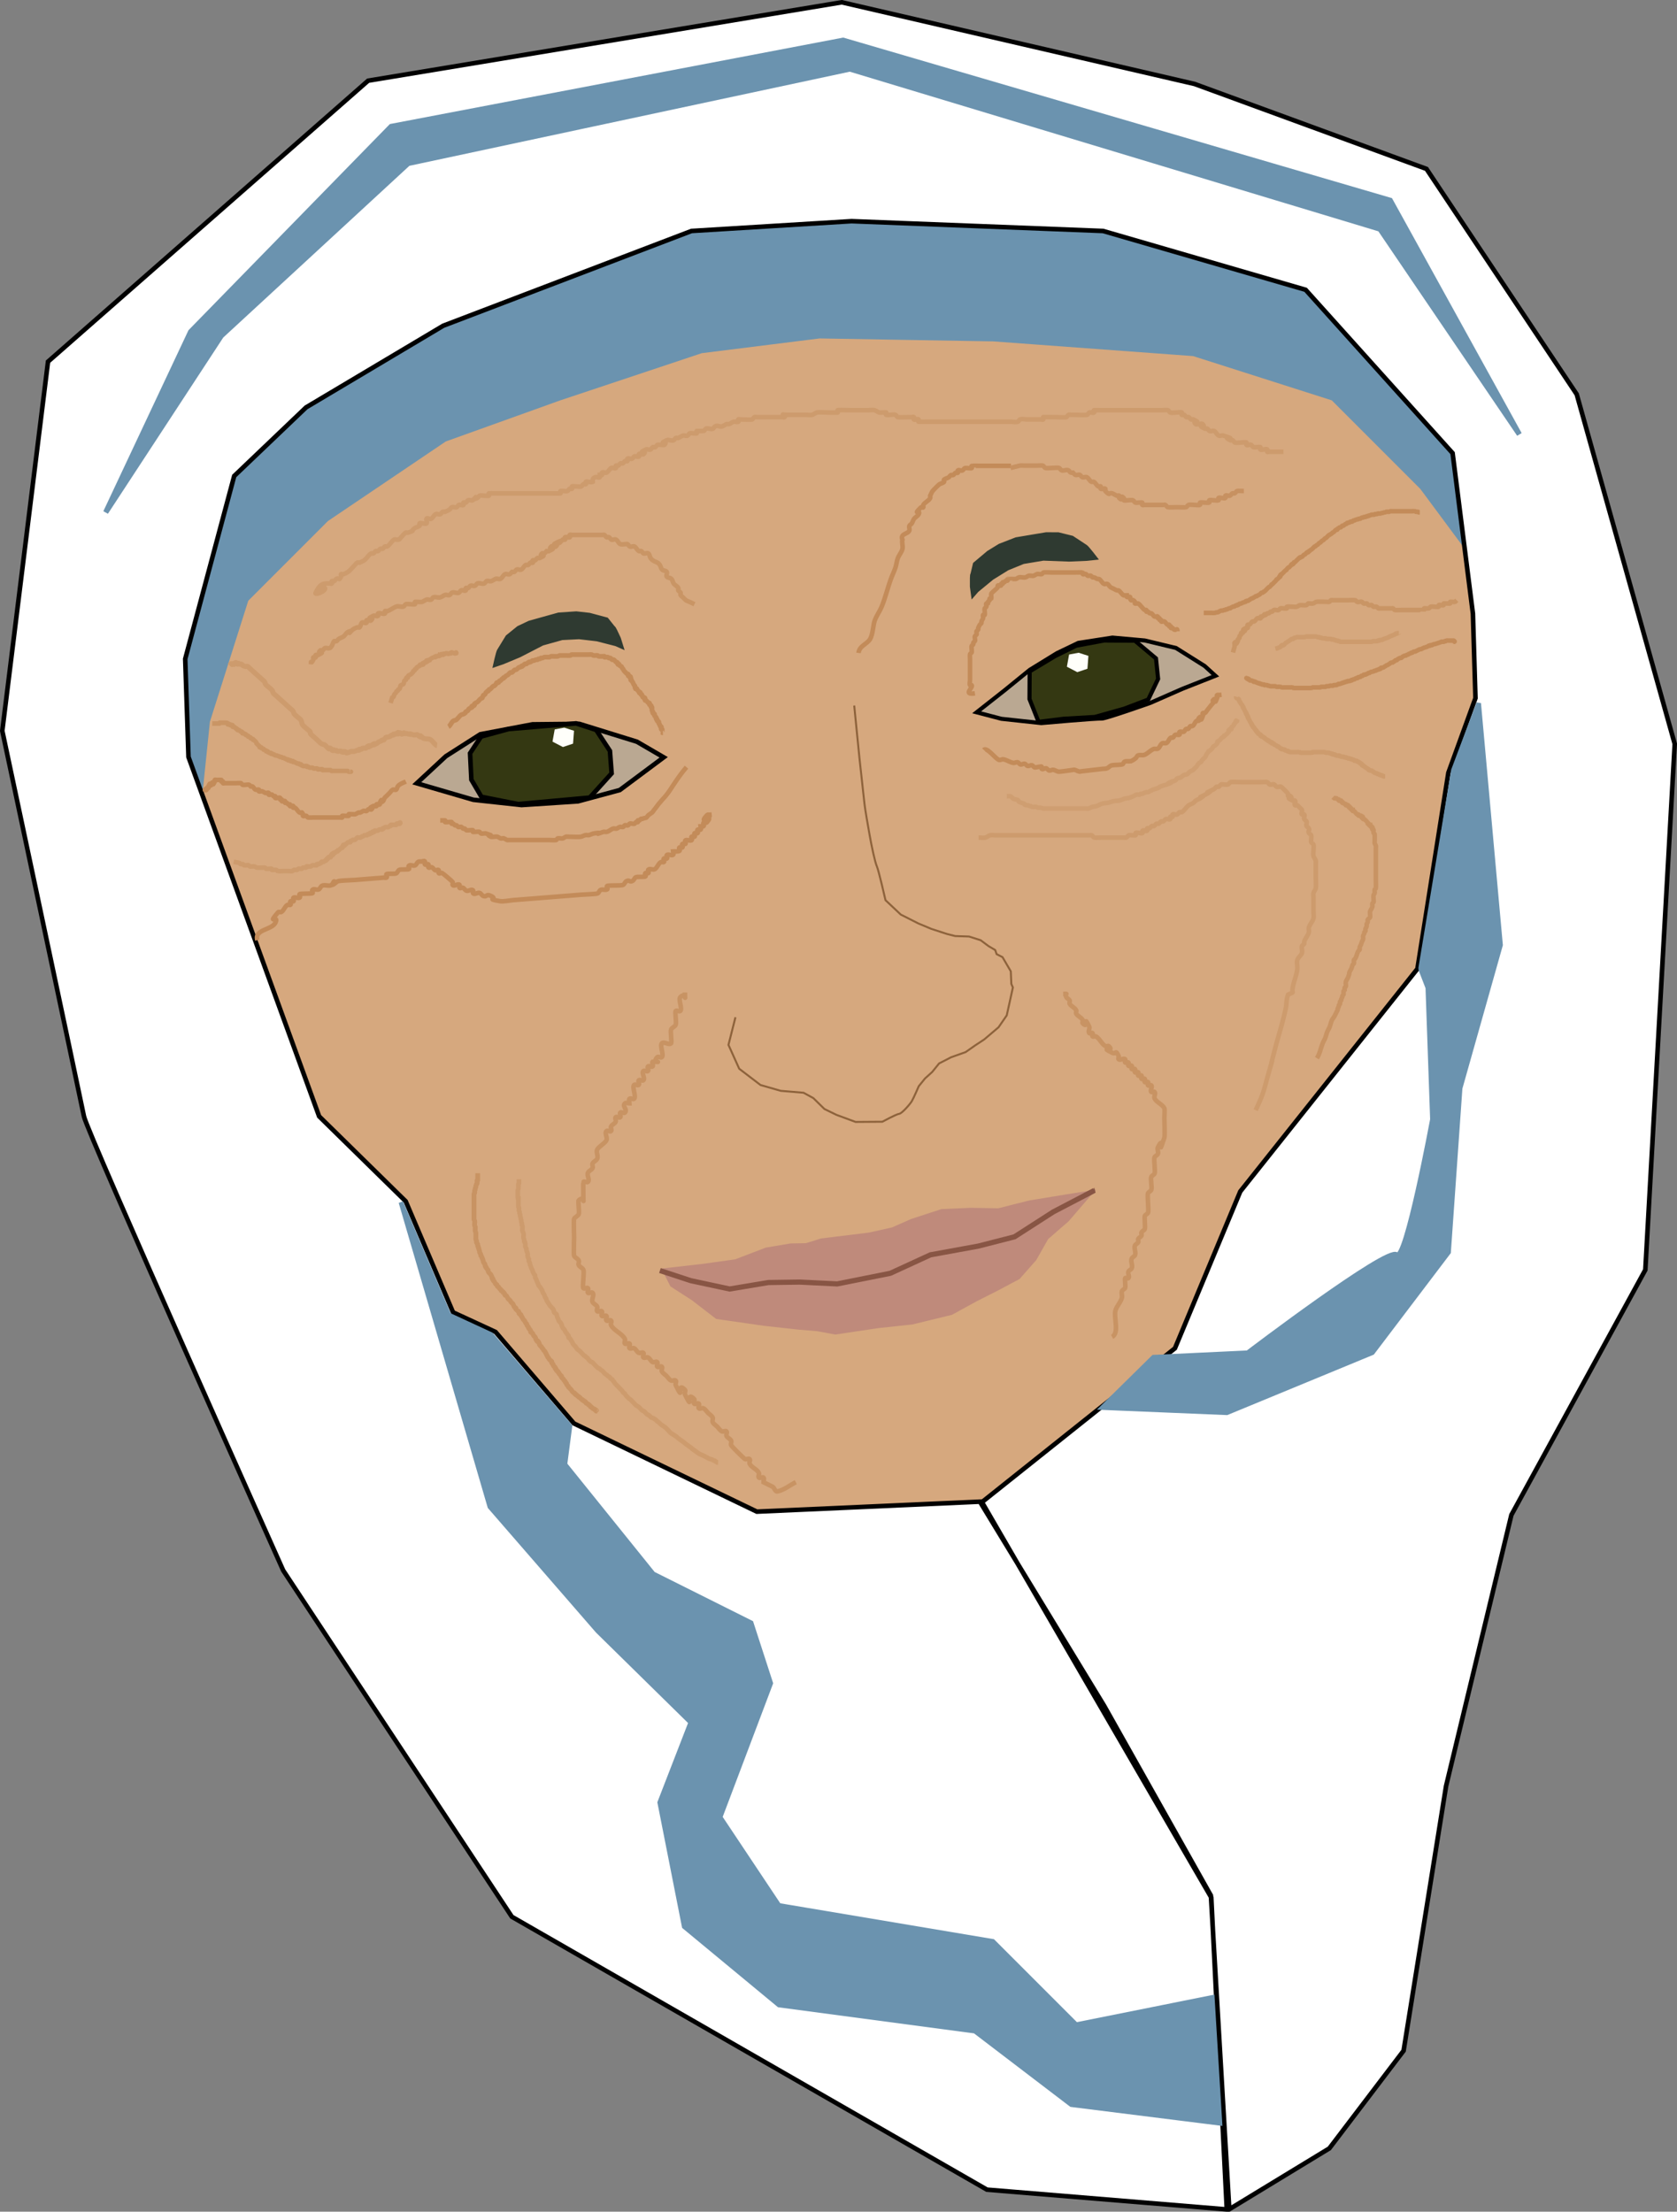<?xml version="1.0"?>
<svg xmlns="http://www.w3.org/2000/svg" height="925.112" width="701.572" viewBox="0 0 701.572 925.112">
  <rect x="0" y="0" width="701.572" height="925.112" fill="#808080" stroke="none"/>
  <defs>
    <linearGradient id="a">
      <stop offset="0"/>
      <stop offset="1" stop-opacity="0"/>
    </linearGradient>
  </defs>
  <path d="M68.032 217.14l39.189-81.55 81.991-60.127 173.548-27.33 214.544 49.194 44.295 61.894 1.2 74.69L79.11 339.732z" fill="#6b93af" stroke="#6b93af" stroke-width="1.913"/>
  <path d="M84.733 337.648c1.23 6.147 2.459 30.735 2.459 30.735l13.523 33.194 15.982 40.57 14.753 39.34 8.606 30.735 22.129 22.13 27.047 27.046 12.294 33.194 24.588 18.441 24.588 31.964 38.111 17.212 27.047 13.523 44.258 9.836 60.24 6.147 60.241-44.259 28.276-40.57 20.9-14.753 15.982-36.882 22.13-39.34 22.129-33.194 14.753-31.965 4.917-54.093 7.027-28.449 19.144-21.603-.353-59.365-13.524-44.258-28.276-38.111-36.882-36.882-57.782-18.441-83.599-6.147-72.534-1.23-49.176 6.147-59.011 19.67-47.947 17.212-49.176 33.194-33.194 33.194-15.982 50.405z" fill="#d6a87e" stroke="#d6a87e" stroke-width="1.217"/>
  <path d="M410.671 628.086l-94.048 4.204-76.525-36.897-32.797-38.262-17.764-8.2-19.815-46.461-36.213-35.53-54.66-150.317-1.367-40.996 20.498-76.525 30.063-28.697 57.394-34.163 103.856-39.629 66.96-4.1 105.221 4.1L546.2 121.21l61.493 68.327 8.502 67.125 1.064 35.364-11.333 31.195-12.947 82.022-74.11 93.127-27.33 65.593-81.232 64.747 51.607 84.77 44.657 79.376 7.7 131.223 41.853-25.455 31.071-40.858 17.765-110.689 27.33-113.42 56.028-102.49 12.299-220.01-40.996-146.218-62.86-94.29-97.023-35.53L352.153.958 154.007 33.753 20.087 151.274.958 305.691S33.753 460.108 35.12 466.94c1.366 6.832 83.357 189.946 83.357 189.946l95.657 144.851 198.758 114.149 100.33 8.268-6.475-130.436z" fill="#fff" stroke="#000" stroke-width="1.913"/>
  <path d="M167.716 502.875l37.211 127.396 45.095 51.927 38.946 38.263-12.982 33.48 10.25 51.928 39.628 32.796 81.992 10.932 40.312 30.747 62.211 7.801-3.212-52.695-56.95 11.414-34.846-34.846-89.507-15.032-24.597-36.896 21.181-56.027-8.2-25.28-40.995-20.499-36.896-45.778 2.088-16.025-32.987-38.287-17.665-8.178zM594.357 404.823l13.686-82.689 10.567-27.981 9.145 101.117-16.91 59.909-4.83 68.606-31.888 42.033-60.875 25.123-52.12-2.167 21.423-21.098 39.393-1.858s58.46-44.449 62.325-41.067c3.865 3.382 14.977-56.527 14.977-56.527l-1.932-55.078-2.928-7.569z" fill="#6b93af" stroke="#6b93af" stroke-width="1.913"/>
  <path d="M279.81 532.3l14.436-1.641 13.857-1.94 12.793-4.906 9.982-1.68 6.617-.117 6.402-2 19.886-2.443 10.01-2.228 8.042-3.55 12.347-4.037 11.838-.53 11.83.2 13.156-3.314 14.444-2.37 7.85-1.255-7.62 8.859-8.76 7.627-5.07 8.932-6.598 7.471-8.907 4.737-8.59 4.338-10.26 5.617-16.084 3.918-14.266 1.532-17.683 2.647-7.238-1.356-8.254-.696-14.165-1.568-19.39-2.79-9.856-7.598-8.525-5.48z" fill="#bf8a7b" stroke="#bf8a7b" stroke-width="4.043"/>
  <path d="M276.077 531.438l12.94 4.249 16.224 3.476 16.223-2.704 13.134-.193 15.644.773 22.21-4.442 16.804-7.726 20.086-3.67 15.065-3.862 16.223-10.43 17.214-8.98h-.194" fill="none" stroke="#854" stroke-width="2.163"/>
  <path d="M277.659 316.769l-18.376 13.695-17.48 4.72-23.634 1.551-20.14-2.196-23.687-6.907 12.174-11.303 14.423-9.206 21.851-4.148 19.572-.2 24.086 7.464z" fill="#baa892" stroke="#000" stroke-width="1.913"/>
  <path d="M196.65 315.075l.546 11.055 4.187 7.146 15.335 3.064 30.001-2.72 9.154-10.132-.711-9.395-5.751-8.77-8.445-2.753-28.165 2.373-11.553 3.154z" fill="#343812" stroke="#000" stroke-width="1.913"/>
  <path d="M232.776 305.812l-.712 3.933 3.505 1.828 3.382-1.135.315-4.184L236 305.21z" fill="#fffffa" stroke="#fffffa" stroke-width="1.661"/>
  <path d="M408.581 297.945l11.652-9.173 10.581-8.597 11.359-6.985 8.94-4.29 14.271-2.213 13.536 1.213 13.055 3.138 12.01 7.55 4.485 4.077-13.885 5.488-13.324 5.849s-19.236 6.825-20.522 6.577c-1.286-.25-25.135 1.879-25.135 1.879l-16.655-1.797z" fill="#baa892" stroke="#000" stroke-width="1.705"/>
  <path d="M430.76 280.834l10.632-6.384 8.824-4.359 11.714-2.182 12.853.083 8.822 7.411.89 8.567-4.128 8.63-10.092 3.828-12.244 3.45-13.135.77-10.419 1.3-3.79-9.548z" fill="#343812" stroke="#000" stroke-width="1.722"/>
  <path d="M447.97 274.486l-.712 3.934 3.504 1.828 3.382-1.135.315-4.184-3.267-1.044z" fill="#fffffa" stroke="#fffffa" stroke-width="1.661"/>
  <path d="M307.68 425.497l-2.93 11.55 4.507 9.997 8.904 6.798 8.473 2.43 9.52.8 4.106 2.243 4.649 4.565 5.019 2.443 8.004 2.959 11.196-.081s5.827-3.17 7.004-3.294c1.177-.125 4.563-4.034 5.32-5.304.759-1.27 2.907-6.258 2.907-6.258l2.63-3.254 2.988-2.696 2.893-3.58 5.027-2.585 6.073-2.16 3.95-2.77 3.82-2.517 6.005-5.098 3.42-4.965 1.372-6.199 1.204-5.483-.652-1.481-.227-5.268-3.465-5.935-2.458-1.252-.6-1.713-2.859-1.7-3.213-2.408-4.875-1.558-5.786-.188-3.552-.905-6.44-2.1-5.397-2.253-7.376-3.727-6.395-6.018s-2.835-12.437-3.61-14.14c-.776-1.703-2.272-8.74-3.034-13.121-.762-4.382-1.884-10.544-2.165-13.192-.28-2.648-1.44-12.877-2.033-18.467-.592-5.59-1.96-19.849-2.241-22.497" fill="none" stroke="#8d623b" stroke-width=".828"/>
  <path d="M182.835 311.862c-.776-.092-1.936-2.064-2.758-2.505-1.049-.562-1.995-.044-3.044-.606-2.614-2.373.726.32-1.54-.68-.324-.143-.463-.572-.788-.715-.459-.203-1.007.147-1.503.073-4.155-1.166 1 .15-1.898-.286-.393-.058-.754-.262-1.146-.321-.248-.038-.51.104-.752.036-.17-.048-.217-.366-.394-.357-.177.008-.192.33-.358.394-1.226.476-.355-.1-1.146-.322-2.384-.669.446.356-1.11.43-.176.01-.216-.366-.393-.357-.177.009-.192.33-.358.394-2.493.12.523-.203-1.11.43-.233.091-.517-.054-.751.037-.166.064-.239.262-.358.394-.37.143-.725.334-1.11.43-.243.061-.533-.087-.752.036-.309.174-.477.526-.715.789-.12.13-.192.33-.358.394-.234.09-.518-.054-.752.036-.165.064-.203.307-.357.394-.346.194-.764.236-1.11.43-.155.087-.204.307-.358.394-3.543 1.99.678-.518-1.861.467-.166.064-.204.307-.358.394-3.543 1.99.678-.518-1.862.467-.33.128-.384.66-.715.788-.468.181-1.036-.108-1.504.072-.165.064-.192.33-.357.394-2.494.12.523-.202-1.11.43-.234.091-.508-.024-.752.037-.384.097-.724.334-1.11.43-.486.123-1.016-.049-1.503.073-.385.097-.725.334-1.11.43-1.543.387-.131-.036-1.145-.32-1.833-.515.328.586-1.504.072-.17-.048-.223-.31-.394-.358-.483-.135-1.02.208-1.504.073-.17-.049-.262-.239-.394-.358-.25.012-.51.104-.752.036-.17-.048-.217-.366-.394-.357-.177.008-.18.385-.358.394-.376.018-.806-1.092-1.182-1.074-.177.009-.187.442-.358.394-.469-.131-1.427-1.549-1.97-1.789-.363-.16-.783-.161-1.146-.32-.34-.15-1.977-1.796-2.364-2.148-.466-.422-2.201-1.855-2.364-2.146-.123-.219.086-.533-.037-.752-.174-.31-.525-.477-.788-.715-.41-.372-2.125-1.788-2.364-2.147-.638-.955-.224-1.264-.86-2.22-.198-.294-.526-.476-.79-.715-.656-.596-1.442-1.075-1.97-1.788-.235-.32-.194-.79-.43-1.11-.316-.428-.788-.715-1.182-1.073l-1.182-1.074-4.729-4.293c-.394-.358-.866-.645-1.182-1.073-.236-.32-.194-.79-.43-1.11-.527-.713-1.314-1.192-1.97-1.789-.263-.238-.592-.42-.789-.715-.22-.33-.21-.78-.43-1.11-.213-.32-2.222-2.017-2.364-2.146l-3.153-2.862c-.262-.24-.525-.477-.788-.716s-.463-.572-.788-.715c-.23-.102-.501.024-.752.036-.382-.107-.783-.162-1.146-.322-.324-.143-.446-.62-.788-.715-.242-.068-.51.104-.752.036-.17-.048-.217-.366-.394-.357-.177.008-.187.442-.357.394-.342-.096-.434-.733-.789-.716-.354.017-.384.66-.715.789-.166.064-.217-.367-.394-.358-.177.009-.181.385-.358.394-.177.009-.217-.366-.394-.358-.177.009-.239.263-.358.394l-.358.394" fill="none" stroke="#cd9b6d" stroke-width="2.108"/>
  <path d="M44.225 214.299l48.334-73.833 78.189-72.115 184.809-39.492 221.771 66.964 58.286 85.852-54.021-97.871-228.88-66.965L163.64 52.897 79.765 138.75z" fill="#6b93af" stroke="#6b93af" stroke-width="2.187"/>
  <path d="M169.807 326.903c-.802.4-2.714.997-3.416 2.05-.282.423-.26 1.084-.683 1.366-.38.253-.96-.204-1.367 0-.576.288-.91.911-1.366 1.367l-1.367 1.366c-.227.228-.504.415-.683.683-.282.424-.323 1.007-.683 1.367-1.414 1.414.055-2.16-1.367.683-.101.204.161.522 0 .683-.322.323-1.044-.322-1.366 0-.161.162.16.523 0 .684-.322.322-.96-.204-1.367 0-2.843 1.421.73-.048-.683 1.366-.322.322-.96-.204-1.367 0-.288.144-.395.54-.683.683-.407.204-.934-.144-1.366 0-.483.162-.884.523-1.367.684-.216.072-.467-.072-.683 0-.483.16-.883.522-1.367.683-.376.125-2.587-.146-2.733 0-.16.161.161.522 0 .683-.164.165-2.568-.164-2.733 0-.16.161.161.522 0 .684-.16.16-.455 0-.683 0h-10.932c-.472 0-2.525.103-2.733 0-.288-.145-.395-.54-.683-.684-.408-.203-1.045.322-1.367 0-.161-.16.102-.48 0-.683-.755-1.51-.424-.212-1.366-.683-.82-.41-1.23-1.64-2.05-2.05-.204-.102-.522.161-.684 0-.16-.161.162-.522 0-.683-.322-.322-1.044.322-1.366 0-.161-.161.161-.523 0-.684-.161-.16-.48.102-.683 0-.288-.144-.395-.539-.684-.683-.203-.102-.522.161-.683 0-.16-.16.161-.522 0-.683-.322-.322-1.044.322-1.366 0-.161-.161.16-.522 0-.683-.161-.161-.523.16-.684 0-.16-.161.161-.523 0-.684-.341-.341-1.708.342-2.05 0-.16-.16.162-.522 0-.683-.16-.161-.479.102-.683 0-.288-.144-.395-.54-.683-.683-.407-.204-1.044.322-1.366 0-.162-.161.16-.522 0-.683-.323-.322-.935.144-1.367 0-.483-.161-.872-.56-1.366-.684-.442-.11-.96.204-1.367 0-.204-.101.204-.581 0-.683-.407-.204-.934.144-1.367 0-.61-.204-.79-1.078-1.366-1.366-.204-.102-.456 0-.683 0-.228-.228-.395-.54-.684-.684-.429-.214-2.303.215-2.733 0-.288-.144-.395-.539-.683-.683-.208-.104-1.742 0-2.05 0h-4.782c-.228 0-.523.161-.684 0-.16-.161.161-.522 0-.683-.16-.161-.522.16-.683 0-.161-.161.161-.522 0-.683-.022-.022-1.884 0-2.05 0-.228 0-.522-.162-.683 0-.161.16.102.48 0 .683-1.422 2.843.047-.73-1.367.683-.16.161.162.522 0 .683-1.413 1.414.056-2.16-1.366.684-.102.203.161.522 0 .683-.161.16-.522-.161-.683 0-.161.16.16.522 0 .683-.911.911-.684-1.139-.684.683M287.211 320.9c-2.613 2.941-4.9 6.545-7.074 9.807a31.37 31.37 0 01-1.729 2.291c-.619.743-1.19 1.308-1.808 2.05-.526.631-1.01 1.14-1.487 1.808-.662.927-1.419 1.786-2.05 2.733-.283.424-1.73 1.185-2.012 1.608-.357.536-.164.106-.521.642-.283.424-1.29.282-1.65.642-.16.161-.48-.102-.683 0-.288.144-.395.54-.683.683-.204.102-.522-.16-.683 0-.162.161.16.523 0 .684-.162.16-.48-.102-.684 0-.288.144-.395.539-.683.683-.547.273-1.503-.273-2.05 0-.288.144-.395.54-.683.683-.407.204-.96-.204-1.367 0-.288.144-.377.582-.683.683-.432.144-.924-.11-1.366 0-.494.124-.873.56-1.367.684-.442.11-.924-.11-1.366 0-.989.247-1.745 1.12-2.733 1.366-.442.11-.92-.09-1.367 0-5.618 1.873 1.44-.24-4.1.683-.71.119-1.343.542-2.05.684-.446.09-.92-.09-1.366 0-.706.14-1.34.565-2.05.683-.925.154-3.651 0-4.782 0-.456 0-.925-.11-1.367 0-.494.124-.867.583-1.366.683-.67.134-1.387-.165-2.05 0-.313.078-.378.582-.684.684-.391.13-2.774 0-3.416 0h-16.398c-.228 0-.467.071-.683 0-.483-.162-.884-.523-1.367-.684-.432-.144-.934.144-1.366 0-.484-.16-.884-.522-1.367-.683-.55-.183-2.296.218-2.733 0-3.127-1.564 2.9.283-2.05-1.367-.47-.156-1.646.202-2.05 0-.288-.144-.395-.539-.683-.683-.37-.185-2.546.187-2.733 0-.16-.16.161-.522 0-.683-.187-.187-2.362.185-2.733 0-.288-.144-.395-.54-.683-.683-.204-.102-.48.101-.683 0-.288-.144-.396-.54-.684-.684-.407-.203-.959.204-1.366 0-.288-.144-.395-.539-.683-.683-.204-.102-.48.102-.684 0-.288-.144-.395-.54-.683-.683-.204-.102-.522.161-.683 0-.161-.161.16-.522 0-.683-.165-.165-2.569.164-2.733 0-.161-.161.16-.523 0-.684-.022-.022-1.884 0-2.05 0" fill="none" stroke="#c38b59" stroke-width="1.913"/>
  <path d="M107.672 393.232c-1.359-4.658 6.298-4.163 7.632-7.46 1.411-3.49-3.856 1.543 1.038-4.196.295-.346.972.127 1.362-.108 1.103-.666 1.405-2.275 2.508-2.941.39-.235 1.067.238 1.362-.108.296-.347-.404-1.016-.108-1.363.296-.346 1.067.239 1.362-.108.296-.346-.404-1.015-.108-1.362.591-.693 2.133.477 2.724-.217.296-.346-.403-1.015-.108-1.362.302-.354 5.147-.079 5.449-.433.296-.346-.404-1.015-.108-1.362.59-.693 1.944.254 2.724-.216.552-.333.703-1.138 1.254-1.47 1.047-.632 3.04.306 4.087-.325.551-.333.764-1.889 1.254-1.47.49.417-1.896 1.52-1.254 1.47 1.015-.081 1.678-1.182 2.616-1.58.835-.353 5.583-.443 6.811-.54l10.898-.866 1.362-.108c.454-.036 1.067.238 1.363-.109.295-.346-.404-1.015-.109-1.362.257-.3 3.568-.011 4.087-.325.551-.332.702-1.137 1.254-1.47.519-.313 3.83-.024 4.087-.325.295-.346-.404-1.015-.109-1.362.591-.693 1.945.254 2.725-.216.551-.333.702-1.138 1.254-1.47.39-.236.908-.073 1.362-.11.454-.035 1.016-.403 1.362-.107.347.295-.238 1.066.109 1.362.346.295 1.015-.404 1.362-.108.346.295-.239 1.066.108 1.362.347.295.94-.28 1.362-.108.597.241.874 1.012 1.47 1.253.423.171 1.016-.403 1.363-.108.347.296-.238 1.067.108 1.362.347.296.94-.279 1.362-.108.377.152 4.202 3.415 4.412 3.762.235.39-.239 1.067.108 1.362.693.592 2.031-.807 2.725-.216.346.296-.239 1.067.108 1.362.346.296.94-.279 1.362-.108.597.241.873 1.012 1.47 1.254.845.342 2.032-.808 2.725-.217.347.296-.238 1.067.108 1.363.693.59 1.88-.558 2.725-.217.597.242.873 1.013 1.47 1.254 1.515.613 1.21-.83 2.725-.216 4.319 1.747-2.406 1.278 4.303 2.4 1.439.24 3.887-.31 5.449-.433l13.622-1.083 14.985-1.19c.947-.075 6.338-.256 6.81-.541.552-.333.662-1.22 1.255-1.47.838-.356 1.944.254 2.724-.217.39-.235-.404-1.016-.108-1.362.44-.517 5.907.003 6.811-.541.552-.333.702-1.138 1.254-1.47 1.393-.841 1.332.623 2.724-.217.552-.333.703-1.138 1.254-1.47.52-.314 3.83-.025 4.087-.326.296-.346-.404-1.015-.108-1.362.295-.346 1.067.239 1.362-.108.296-.347-.404-1.016-.108-1.362.591-.693 1.944.254 2.724-.217 1.103-.665 1.405-2.275 2.508-2.94.39-.236 1.067.238 1.363-.109.295-.347-.404-1.016-.109-1.362.296-.347 1.067.238 1.362-.108.296-.347-.403-1.016-.108-1.363.591-.693 2.134.477 2.725-.216.295-.347-.072-.908-.109-1.362.909-.072 1.945.254 2.725-.217.39-.235-.404-1.015-.108-1.362.295-.347 1.066.238 1.362-.108.295-.347-.404-1.016-.109-1.363.296-.346 1.067.239 1.363-.108.295-.346-.404-1.015-.109-1.362.592-.693 2.134.477 2.725-.216.295-.347-.404-1.016-.108-1.363.295-.346 1.066.239 1.362-.108.295-.347-.404-1.016-.108-1.362.295-.347 1.066.238 1.362-.109.295-.346-.404-1.015-.108-1.362.295-.346 1.066.239 1.362-.108.295-.347-.072-.908-.109-1.362.455-.036 1.067.238 1.363-.109.295-.346-.404-1.015-.109-1.362.296-.346 1.067.239 1.363-.108 3.55-4.163-3.767 1.439-.217-2.725 1.672-1.96 1.543 2.163 1.254-1.47" fill="none" stroke="#c38b59" stroke-width="1.913"/>
  <path d="M88.773 302.647h2.733c.114 0 .26.08.341 0 .081-.08-.08-.261 0-.342.081-.08.228 0 .342 0h1.708c.154 0 .921-.052 1.025 0 1.422.711-.365-.023.342.684.08.08.227 0 .341 0h.342c.911 0-.114-.114.342.341.17.171.854-.17 1.025 0 .16.161-.162.522 0 .684.16.16.48-.102.683 0 .288.144.395.539.683.683.102.05.261-.08.342 0 .08.08-.08.26 0 .341.08.081.26-.08.341 0 .08.081-.08.262 0 .342.161.161.48-.102.684 0 .288.144.395.54.683.683.471.236.305-.413.683.342.051.102-.08.261 0 .342.161.16.48-.102.683 0 .144.072.198.27.342.341.102.051.261-.08.342 0 .08.08-.08.261 0 .342.08.08.24-.051.341 0 .144.072.198.27.342.341.102.051.261-.08.341 0 .081.081-.08.262 0 .342.081.08.24-.05.342 0 .144.072.198.27.342.342.102.05.26-.08.341 0 .08.08-.08.26 0 .341.08.08.24-.05.342 0 .144.072.198.27.342.342.101.05.26-.08.341 0 .08.08-.08.261 0 .342.08.08.24-.051.342 0 .09.045.98.934 1.025 1.025.05.101-.051.24 0 .341.168.336 1.198 1.03 1.366 1.367.051.101-.08.26 0 .341.161.161.523-.16.684 0 .08.08-.081.261 0 .342.08.08.24-.05.341 0 .144.072.198.27.342.342.102.05.26-.081.341 0 .081.08-.08.26 0 .341.081.08.24-.05.342 0 .144.072.198.27.342.342.101.05.26-.08.341 0 .08.08-.08.26 0 .341.161.162.523-.16.684 0 .08.081-.08.262 0 .342.08.08.24-.05.341 0 .144.072.198.27.342.342.204.101.522-.161.683 0 .08.08-.08.26 0 .341.161.161.48-.101.683 0 .144.072.198.27.342.342.102.05.228 0 .342 0 .113.114.197.27.341.342.204.101.467-.072.684 0 .241.08.441.26.683.341.108.036.24-.05.341 0 .145.072.198.27.342.342.204.102.48-.102.683 0 .144.072.198.27.342.341.204.102.48-.101.683 0 .144.073.198.27.342.342.102.051.24-.05.341 0 .145.072.198.27.342.342.204.102.522-.161.683 0 .08.08-.08.26 0 .341.08.08.228 0 .342 0 .228 0 .48-.101.683 0 .102.051-.08.261 0 .342.171.17.854-.17 1.025 0 .08.08-.08.261 0 .342.161.16.48-.102.683 0 .144.072.198.27.342.341.102.051.24-.05.342 0 .144.072.189.291.341.342 1.556 0 .02-.161 1.025.342.204.101.522-.162.683 0 .081.08-.08.26 0 .341.081.08.24-.05.342 0 .144.072.198.27.342.342.211.106 1.498-.105 1.708 0 .102.05-.08.26 0 .341.161.162.48-.101.683 0 .144.072.198.27.342.342.214.107 1.152-.107 1.366 0 .144.072.198.27.342.342.236.118 1.588-.12 1.708 0 .08.08-.102.29 0 .341.307.154 1.743-.153 2.05 0 .102.051-.08.261 0 .342.08.08.228 0 .341 0h2.734c.8 0-.162-.08.683.342.102.05.228 0 .341 0H145.142c.114 0 .24-.051.341 0 .144.072.198.27.342.341.097.049 1.644 0 .683 0" fill="none" stroke="#c99565" stroke-width="1.913"/>
  <path d="M97.753 360.484c.805.161 1.636.223 2.415.483.216.072.267.411.484.483.305.102.66-.102.966 0 .216.072.267.411.483.483.611.204 1.321-.203 1.932 0 .217.072.28.382.484.483.32.16 1.527-.134 1.932 0 .342.114.625.37.966.484.316.105 2.322 0 2.9 0 .16 0 .338-.072.482 0 .204.101.28.38.484.483.333.167 2.246-.17 2.415 0 .114.114-.114.369 0 .483.132.132 1.67-.131 1.933 0 .204.102.28.381.483.483.175.087 2.08 0 2.416 0h2.415c.483 0 .991.153 1.45 0 .216-.072.28-.381.483-.483.386-.193 1.063.193 1.45 0 .203-.102.279-.381.482-.483.387-.194 1.063.193 1.45 0 .204-.102.28-.382.483-.483.192-.096 1.35.098 1.45 0 .113-.114-.114-.37 0-.484.132-.132 1.67.131 1.932 0 .204-.101.28-.38.483-.483.262-.13 1.8.133 1.933 0 .113-.114-.114-.369 0-.483.227-.228.678.144.966 0 .204-.102.28-.381.483-.483.144-.072.37.114.483 0 .114-.114-.114-.37 0-.483.228-.228.678.144.966 0 .204-.102.28-.381.484-.483.144-.072.369.114.483 0 .114-.114-.114-.37 0-.483.114-.114.369.113.483 0 .114-.114-.114-.37 0-.484.114-.113.37.114.483 0 .114-.113-.114-.369 0-.483.228-.227.739.228.966 0 .114-.113-.072-.339 0-.483 1.006-2.01-.033.517.967-.483s-1.528.04.483-.966c.144-.072.322 0 .483 0 .16-.161.28-.381.483-.483.144-.072.37.113.483 0 .114-.114-.114-.37 0-.483.114-.114.34.071.483 0 .408-.204.56-.763.967-.967.144-.072.369.114.483 0 .114-.114-.072-.339 0-.483 1.005-2.01-.034.517.966-.483.114-.114-.114-.37 0-.483.114-.114.339.072.483 0 .408-.204.559-.763.966-.966.288-.145.739.227.967 0 .113-.114-.114-.37 0-.484.113-.113.339.072.483 0 .203-.101.28-.38.483-.483.288-.144.678.144.966 0 .408-.203.56-.762.966-.966.387-.193 1.063.193 1.45 0 .204-.102.28-.381.483-.483.144-.072.34.072.483 0 .204-.102.28-.381.483-.483.192-.096 1.35.098 1.45 0 .114-.114-.144-.411 0-.483.288-.144.678.144.966 0 .144-.072-.114-.37 0-.484.228-.227.739.228.966 0 .114-.113-.114-.369 0-.483.228-.227.739.228.967 0 .113-.114-.114-.369 0-.483.098-.099 1.257.096 1.449 0 .204-.102.28-.381.483-.483.192-.096 1.35.099 1.45 0 .113-.114-.114-.37 0-.483.113-.114.339.072.483 0 .203-.102.28-.381.483-.483.386-.194 1.063.193 1.45 0 .203-.102.279-.382.482-.483.144-.073.37.113.483 0 .114-.114-.113-.37 0-.484.15-.15 2.267.15 2.416 0 .114-.113-.114-.369 0-.483.242-.241 1.208.242 1.45 0 .644-.644-.806-.483.483-.483" fill="none" stroke="#cd9b6d" stroke-width="1.913"/>
  <path d="M163.404 294.052l.685-2.316c.2-.109.47-.14.6-.327.184-.264.11-.649.274-.926.183-.31.531-.494.737-.79.093-.132.027-.345.137-.463.156-.167.445-.16.6-.326.11-.118.028-.346.138-.464.155-.166.47-.14.6-.326.184-.264.183-.618.274-.927.046-.154.027-.345.137-.463.31-.333.94-.28 1.2-.653.185-.264.183-.617.274-.926.046-.155.028-.346.137-.464.156-.166.4-.217.6-.326.092-.309.055-.691.275-.927.11-.117.353.255.463.137.22-.235.09-.662.274-.926.26-.374.85-.361 1.2-.653l.738-.79c.046-.154.027-.345.137-.463.155-.166.445-.16.6-.326.11-.118.027-.346.137-.463.155-.167.445-.16.6-.327.11-.118.027-.345.137-.463.311-.333.89-.32 1.201-.653.11-.117-.004-.386.137-.463.141-.077.305.165.463.137 2.214-.394-.504-.115.738-.79.141-.077.321.214.463.137.141-.077-.004-.386.137-.463.141-.077.322.214.463.137.142-.077-.004-.386.137-.463.142-.077.322.214.463.137 1.242-.676-1.475-.396.738-.79.158-.028.322.214.463.137.141-.077.027-.346.137-.463.098-.105 1.66-.954 1.8-.98.16-.028.323.215.464.138.142-.077-.004-.387.137-.464.142-.077.305.165.463.137.225-.04.377-.286.6-.326.16-.028.323.214.464.137.141-.077.091-.309.137-.463.154.045.322.214.463.137.142-.077-.003-.387.137-.464.283-.153.644.428.927.274.141-.077-.004-.386.137-.463.141-.077.305.165.463.137.225-.04.376-.286.6-.326.318-.057.61.33.927.274.224-.04.376-.287.6-.327.16-.028.322.214.464.137.141-.077-.004-.386.137-.463.144-.079 1.709.627 1.853.548.8-.435-.635-.692.6-.326" fill="none" stroke="#ca9667" stroke-width="1.913"/>
  <path d="M259.202 266.973c-1.166-2.468-2.065-4.597-2.454-4.655l-2.797-3.508-7.291-1.95-5.563-.627-7.42.5-6.651 1.85-5.677 1.593-4.62 2.19-4.676 3.784s-3.156 5.19-3.61 5.89c-.455.699-1.737 6.58-1.737 6.58l3.859-1.331 6.886-2.878 9.57-4.93 8.143-2.273 7.097-.36 7.492.88 7.848 2.012 2.862 1.262z" fill="#2f3a31" stroke="#2f3a31" stroke-width="1.045"/>
  <path d="M187.6 303.972c.925-.486 1.193-1.922 2.127-2.483.321-.192.744-.162 1.065-.354.609-.366 1.518-1.763 2.128-2.129.32-.192.743-.162 1.064-.354 1.773-1.064 0-.355 1.064-1.064.22-.147.523-.168.71-.355.186-.187.167-.523.354-.71.374-.373 1.045-.335 1.419-.709.734-.734-1.121.029.355-.71.489-.244.317.43.71-.354.313-.628-.528-.121.354-.71.22-.146.49-.208.71-.354.521-.348.896-1.071 1.418-1.419.22-.147.523-.168.71-.355.083-.083-.053-.249 0-.354.074-.15.28-.206.354-.355.053-.106-.083-.271 0-.355.187-.187.523-.168.71-.355.187-.186.208-.489.354-.709.093-.14.237-.236.355-.355.118-.118.205-.28.355-.354.105-.053.27.083.354 0 .187-.187.168-.523.355-.71.084-.083.25.053.355 0 .349-.175 1.07-1.244 1.419-1.419.105-.052.249.053.354 0 .15-.074.237-.236.355-.354.118-.119.262-.216.355-.355.146-.22.135-.563.355-.71.196-.13.512.132.709 0 .22-.146.168-.522.355-.709.083-.084.249.053.354 0 .426-.213.639-.851 1.065-1.064.105-.053.27.084.354 0 .084-.084-.083-.271 0-.355.084-.083.25.053.355 0 .3-.15.431-.524.71-.71.22-.146.489-.207.709-.354.233-.155.872-1 1.064-1.064.224-.075.485.075.71 0 .24-.08.792-.929 1.063-1.064.106-.053.243.037.355 0 .644-.215.658-.304 1.064-.71.118-.118.205-.28.355-.354.106-.053.243.037.355 0 2.569-.857-.56.102 1.064-.71.105-.052.249.053.354 0 .3-.15.393-.603.71-.71.224-.074.485.076.71 0 .158-.052.215-.261.354-.354 1.792-1.194.008-.002 1.064-.355.251-.083.49-.208.71-.354.139-.093.196-.302.354-.355.225-.075.48.057.71 0 .256-.064.453-.29.71-.355.229-.057.484.075.709 0 .158-.052.196-.301.354-.354.225-.075.485.074.71 0 .158-.053.196-.302.354-.355.225-.075.48.057.71 0 .256-.064.458-.271.71-.355.229-.076 1.482 0 1.773 0 .118 0 .242.038.354 0 .251-.083.46-.27.71-.354.224-.075.473 0 .71 0 .368 0 1.849.07 2.128 0 .256-.065.458-.272.709-.355.112-.037.236 0 .355 0h2.128c.26 0 2.005.062 2.128 0 .15-.075.196-.302.355-.355.224-.075.473 0 .71 0h6.384c.12 0 1.227-.064 1.419 0 .25.084.453.29.71.355.466.116 1.332-.147 1.773 0 .159.053.205.28.355.355.123.061 1.867 0 2.128 0 .118 0 .27-.084.355 0 .083.083-.084.27 0 .354.117.117 1.162-.085 1.418 0 .16.053.205.28.355.355.212.106.498-.106.71 0 .453.227.255.482.709.71.211.105.498-.106.71 0 .425.212.638.85 1.063 1.063.106.053.272-.083.355 0 .084.084-.053.25 0 .355.738 1.476-.024-.379.71.355.186.187.167.522.354.71.187.186.523.167.71.354.187.187.208.49.354.71.093.139.262.215.355.354.147.22.196.498.355.71.007.01 1.248 1.333 1.419 1.418.105.053.301-.105.354 0 .106.212-.105.498 0 .71.053.105.25-.053.355 0 1.476.738-.38-.025.355.71.083.083.302-.106.354 0 .106.21 0 .472 0 .709 0 .118-.083.27 0 .354.084.084.272-.083.355 0 .084.084-.053.25 0 .355.075.15.262.216.355.355.312.468.397.95.71 1.419.092.139.301.196.354.354.075.225-.075.485 0 .71.37 1.107.236-.118.71.354.186.187.208.49.354.71.186.278.56.41.71.71.052.105-.084.27 0 .354.733.734-.029-1.122.709.355.053.105-.084.27 0 .354.084.084.271-.083.355 0 .083.084-.053.25 0 .355.074.15.28.205.354.355.053.105-.083.27 0 .355.084.083.25-.053.355 0 1.476.738-.38-.025.355.709.083.084.27-.084.355 0 .167.167-.168.542 0 .71.083.083.248-.053.354 0 .426.212.639.85 1.064 1.064.106.052.271-.084.355 0 .167.167-.167.542 0 .709.084.084.271-.084.355 0 .083.084-.084.271 0 .355.083.083.27-.084.354 0 .237.236-.236.473 0 .709.084.084.272-.084.355 0 .097.097-.096 1.226 0 1.419.075.15.28.205.355.355.105.211-.167.542 0 .709.083.084.271-.084.355 0 .083.084-.084.271 0 .355.083.083.27-.084.354 0 .168.167-.105.498 0 .71.15.298.56.41.71.709.105.211-.167.542 0 .709.083.084.27-.084.354 0 .168.167-.167.542 0 .71.084.083.272-.084.355 0 .084.083-.083.27 0 .354.084.084.271-.084.355 0 .167.167-.106.498 0 .71.075.15.28.205.355.354.052.106-.053.25 0 .355.074.15.28.205.354.355.053.105-.083.27 0 .354.084.084.271-.083.355 0 .177.178-.177.887 0 1.064.084.084.271-.083.355 0 .083.084 0 .237 0 .355 0 .086-.012 1.053 0 1.064.083.084.236 0 .354 0" fill="none" stroke="#c38b59" stroke-width="1.986"/>
  <path d="M406.274 245.37c.01-2.73-.08-5.039.247-5.256l1.043-4.363 5.775-4.86 4.771-2.929 6.931-2.696 6.808-1.146 5.817-.967 5.113.023 5.839 1.442s5.06 3.36 5.768 3.8c.709.44 4.366 5.223 4.366 5.223l-4.06.431-7.456.316-10.758-.402-8.338 1.397-6.58 2.685-6.41 3.976-6.252 5.152-2.057 2.358z" fill="#2f3a31" stroke="#2f3a31" stroke-width="1.045"/>
  <path d="M407.856 290.007c-5.347.795-.5-2.55-1.367-3.417-.161-.16-.581.204-.683 0-.306-.61 0-1.366 0-2.05v-4.099-4.783c0-.307-.104-1.842 0-2.05.144-.288.539-.395.683-.683.215-.43-.215-2.303 0-2.733.144-.288.54-.395.683-.683.102-.204-.101-.48 0-.683.144-.288.54-.396.684-.684.273-.546-.274-1.503 0-2.05.144-.288.539-.395.683-.683.204-.407-.204-.959 0-1.366.144-.288.539-.395.683-.683.102-.204 0-.456 0-.684.228-.455.4-.943.683-1.366.179-.268.54-.395.684-.684.101-.203-.073-.467 0-.683.16-.483.56-.872.683-1.366.11-.442-.204-.96 0-1.367.102-.204.581.204.683 0 .215-.43-.215-2.303 0-2.733.144-.288.54-.395.683-.683.204-.408-.322-1.045 0-1.367.161-.16.523.161.684 0 .16-.16-.102-.48 0-.683.144-.288.539-.395.683-.683.102-.204-.161-.522 0-.683.161-.162.522.16.683 0 .14-.14-.135-1.78 0-2.05.336-.673 2.397-2.06 2.733-2.733.102-.204-.16-.522 0-.684.322-.322 1.045.323 1.367 0 .16-.16-.161-.522 0-.683.16-.16.522.161.683 0 .161-.16-.161-.522 0-.683.161-.161.48.102.683 0 .288-.144.395-.54.684-.683.203-.102.522.16.683 0 .16-.161-.161-.523 0-.684.042-.042 3.292.031 3.416 0 .494-.123.873-.56 1.367-.683.883-.22 1.849.221 2.733 0 .494-.123.872-.56 1.366-.683.663-.166 1.402.216 2.05 0 .483-.161.883-.522 1.366-.683.47-.157 1.647.201 2.05 0 .288-.144.378-.582.683-.684.392-.13 2.775 0 3.417 0h9.565c.26 0 3.35-.066 3.417 0 .16.161-.161.523 0 .684.322.322.959-.204 1.366 0 .288.144.395.539.684.683.407.204.959-.204 1.366 0 .288.144.395.54.683.683.204.102.468-.072.684 0 .483.161.883.522 1.366.683.216.072.48-.101.683 0 .82.41 1.23 1.64 2.05 2.05.408.204.935-.144 1.367 0 .61.204.83 1.01 1.366 1.367.424.282.911.455 1.367.683.455.228.883.522 1.366.683.216.072.48-.102.684 0 .521.261 1.587 1.896 2.05 2.05h1.366c0 .228-.204.581 0 .683.407.204.959-.203 1.366 0 .204.102-.101.48 0 .684.756 1.51.424.212 1.367.683.288.144.54.395.683.683.102.204-.204.581 0 .683.408.204.934-.144 1.367 0 .518.173 2.105 2.42 2.733 2.733.203.102.522-.16.683 0 .161.161-.161.523 0 .684.161.16.48-.102.683 0 .288.144.395.539.683.683.204.102.48-.102.684 0 .576.288.79 1.078 1.366 1.366.408.204 1.045-.322 1.367 0 .16.162-.161.523 0 .684.16.16.522-.161.683 0 .161.16-.161.522 0 .683.161.161.522-.161.683 0 .161.161-.16.522 0 .683.322.322.96-.203 1.367 0 .576.288.79 1.079 1.366 1.367.204.102.523-.161.684 0 .16.16-.162.522 0 .683.16.161.522-.161.683 0 .16.161-.161.522 0 .683.16.161.48-.102.683 0 .288.144.395.54.683.684.86.43 1.367-.982 1.367.683" fill="none" stroke="#c38b59" stroke-width="1.913"/>
  <path d="M515.81 272.925c.74-2.954.684-1.794.684-3.416 0-.228-.161-.522 0-.683 1.414-1.414-.055 2.16 1.367-.684.101-.203-.102-.48 0-.683.144-.288.539-.395.683-.683.102-.204-.102-.48 0-.683.144-.289.539-.396.683-.684.102-.203-.161-.522 0-.683.161-.161.522.161.683 0 .161-.161-.16-.522 0-.683.161-.161.523.16.684 0 1.413-1.414-2.16.055.683-1.367.204-.102.522.161.683 0 .322-.322-.322-1.044 0-1.366.161-.161.48.102.683 0 .577-.288.79-1.079 1.367-1.367.204-.102.48.102.683 0 .576-.288.79-1.078 1.367-1.366.407-.204 1.044.322 1.366 0 .161-.161-.16-.523 0-.684.161-.16.48.102.683 0 2.267-2.266-.644.323 1.367-.683.288-.144.395-.539.683-.683.204-.102.48.102.684 0 .288-.144.395-.54.683-.683.203-.102.48.101.683 0 .288-.144.395-.54.683-.684.547-.273 1.503.274 2.05 0 .288-.144.395-.539.683-.683.43-.215 2.304.215 2.733 0 .204-.102-.203-.581 0-.683.472-.236 3.422.17 4.1 0 .494-.124.883-.522 1.366-.683.217-.072.456 0 .684 0 .683 0 1.387.165 2.05 0 .312-.078.395-.54.683-.684.203-.101.455 0 .683 0 .456 0 .925.11 1.367 0 .494-.123.883-.522 1.366-.683.489-.163 4.016 0 4.783 0 .228 0 .48.102.683 0 .288-.144.395-.54.683-.683.204-.102.456 0 .684 0H563.639c.475 0 3.17-.124 3.416 0 .288.144.395.54.684.683.546.273 1.503-.273 2.05 0 .287.144.395.54.683.683.407.204.959-.203 1.366 0 .288.144.395.54.683.684.408.203.96-.204 1.367 0 .288.144.395.539.683.683.408.204.96-.204 1.367 0 .288.144.395.54.683.683.204.102.455 0 .683 0H582.087c.228 0 .48-.102.683 0 .288.144.395.54.684.683.18.09 2.375 0 2.733 0h7.515c.166 0 2.028.022 2.05 0 .161-.16-.16-.522 0-.683.14-.14 1.78.136 2.05 0 .288-.144.395-.54.683-.683.472-.236 3.177.24 3.417 0 .16-.161-.161-.522 0-.683.341-.342 1.708.341 2.05 0 .16-.161-.162-.523 0-.684.164-.164 2.568.165 2.732 0 .162-.16-.16-.522 0-.683.14-.14 1.78.136 2.05 0 .288-.144.456-.455.684-.683" fill="none" stroke="#c99565" stroke-width="1.913"/>
  <path d="M503.589 256.368h3.382c.254 0 .968.048 1.208 0 .25-.05.475-.192.724-.242.158-.032.327.039.484 0 .48-.12.97-.605 1.449-.725.234-.058.496.077.725 0 .17-.057.308-.198.483-.241.156-.04.33.05.483 0 .108-.036.14-.19.242-.242.144-.072.33.051.483 0 .341-.114.617-.396.966-.483.156-.039.33.05.483 0 .108-.036.147-.178.242-.242.15-.1.322-.16.483-.241.16-.08.308-.198.483-.242.156-.039.33.051.483 0 .108-.036.161-.16.242-.241.16-.08.308-.198.483-.242.156-.039.339.072.483 0 .072-.036-.072-.205 0-.241.144-.072.339.072.483 0 .204-.102.28-.382.483-.484.144-.072.327.04.483 0 .35-.087.625-.369.967-.483.076-.025.16 0 .241 0 .161-.08.312-.184.483-.241.077-.026.17.036.242 0 .737-.369-.442-.192.725-.483.156-.04.33.05.483 0 .108-.036.146-.179.241-.242.15-.1.334-.142.483-.242.095-.063.147-.178.242-.241l.483-.242c.08 0 .17.036.242 0 .101-.05.14-.19.241-.241.072-.036.17.036.242 0 .102-.051.147-.179.241-.242.15-.1.334-.142.484-.241.094-.063.133-.206.241-.242.153-.05.33.051.483 0 .108-.036.147-.178.242-.242.3-.2.666-.283.966-.483.159-.105.594-.68.725-.724.153-.051.33.05.483 0 .216-.072.28-.382.483-.483.072-.036.17.035.242 0 .112-.056.824-.825.966-.967.142-.142.854-.91.966-.966.072-.036.17.036.242 0 .064-.032.692-.66.724-.725.036-.072-.057-.184 0-.241.057-.057.17.036.242 0 .129-.065.598-.598.725-.725l.724-.725c.081-.08.179-.146.242-.241.1-.15.114-.356.242-.483.057-.057.17.036.241 0 .1-.05.657-.623.725-.725.1-.15.114-.356.241-.483.5-.5-.02.763.484-.242.297-.595-.702.218.241-.725.057-.057.17.036.242 0 .102-.05.16-.16.241-.241l.242-.242c.27-.27.969-1.048 1.208-1.208.067-.044.184.057.241 0 .128-.127.142-.333.242-.483.068-.102.625-.674.725-.724.072-.036.17.036.241 0 .064-.033.693-.661.725-.725.036-.072-.057-.185 0-.242.943-.942.13.056.725-.241.101-.051.16-.161.241-.242.08-.08.19-.14.242-.241.166-.334-.293-.216.241-.484.072-.035.17.036.242 0 .102-.05.16-.16.241-.241l.967-.966.241-.242c.08-.08.14-.19.242-.241.072-.036.17.035.241 0 1.106-.553-1.025.1.725-.484.076-.025.17.036.242 0 .237-.118.728-.847.966-.966.072-.036.17.036.242 0 .237-.119.728-.847.966-.966.144-.072.369.114.483 0 .127-.128.114-.356.241-.483.057-.057.17.036.242 0 .204-.102.294-.357.483-.483.15-.1.334-.142.483-.242.095-.063.161-.161.242-.242l.725-.724c.08-.08.14-.191.241-.242.072-.036.17.036.242 0 .203-.102.293-.357.483-.483.15-.1.333-.142.483-.242.279-.185.446-.538.725-.724.15-.1.339-.134.483-.242.273-.205.44-.535.725-.725.15-.1.333-.141.483-.241.278-.186.446-.539.724-.725.15-.1.334-.142.484-.241.094-.064.16-.162.241-.242.263-.263.696-.786.966-.966.067-.045.17.036.242 0 .102-.051.147-.179.242-.242.15-.1.333-.142.483-.241.19-.127.293-.357.483-.484.15-.1.333-.141.483-.241.218-.145.825-.92.966-.966.153-.051.35.089.483 0 .15-.1.115-.356.242-.484.127-.127.333-.141.483-.241.095-.063.134-.206.242-.242.153-.05.33.051.483 0 .215-.071.51-.653.725-.724.152-.051.33.05.483 0 .216-.072.293-.357.483-.484l.483-.241c.08 0 .17.036.241 0 .102-.051.147-.179.242-.242-.027-.457.564-.16.725-.241.102-.051.14-.19.241-.242.072-.036.161 0 .242 0 .08-.08.14-.19.241-.241.072-.036.162 0 .242 0 .161 0 .33.05.483 0 .194-.065.29-.419.483-.483.153-.051.33.05.483 0 .109-.036.14-.191.242-.242.072-.036.165.025.242 0 .17-.057.312-.185.483-.242.153-.05.339.072.483 0 .102-.05.14-.19.241-.241.072-.036.162 0 .242 0 .161 0 .33.05.483 0 .108-.036.147-.179.242-.242.416-.277.365-.241.724-.241.081 0 .17.036.242 0 .102-.051.134-.206.242-.242.152-.05.322 0 .483 0 .08 0 .17.036.241 0 .102-.05.14-.19.242-.241.144-.072.339.071.483 0 .102-.051.14-.191.242-.242.257-.129.225.129.483 0 .101-.05.14-.19.241-.242.096-.047.676.05.725 0 .057-.057-.072-.205 0-.241.148-.074 1.058.075 1.208 0 .597-.299-.084-.242.483-.242.109 0 .651.037.725 0 .101-.05.14-.19.241-.241.142-.071 1.03.044 1.208 0 .175-.044.309-.198.483-.242.157-.039.327.04.483 0 .175-.044.313-.185.483-.241.153-.051.33.05.484 0 .17-.057.308-.198.483-.242.379-.095.829.095 1.208 0 .174-.044.308-.198.483-.242.156-.039.322 0 .483 0h8.455c.173 0 1.326-.04 1.45 0 .107.036.139.191.24.242.153.076.815-.076.967 0 .102.05.14.19.242.242.072.035.16 0 .241 0h.242M521.465 283.665c.322.161 1.127.161.966.483-.16.322-1.22-.738-.966-.483.332.332.788.515 1.208.725.072.036.184-.057.241 0 .057.057-.057.184 0 .241.038.038.631-.031.725 0 .171.057.312.185.483.242.077.025.185-.057.242 0 .057.057-.072.205 0 .241.19.216.508-.108.725 0 .101.051.14.19.241.242.072.036.17-.036.242 0 .101.05.14.19.241.241.096.048.676-.049.725 0 .057.057-.057.185 0 .242.114.114.34-.072.483 0 .102.05.14.19.242.242.144.072.339-.073.483 0 .102.05.14.19.241.241.131.066.9-.066.967 0 .057.057-.057.185 0 .242.084.084 1.04-.084 1.208 0 .101.05.14.19.241.241.144.072.33-.05.483 0 .171.057.313.185.483.242.153.05.322 0 .483 0h1.208c.161 0 .33-.051.483 0 .171.057.313.184.484.241.076.026.16 0 .241 0 .185 0 1.297-.05 1.45 0 .17.057.312.185.483.242.156.052 1.01 0 1.208 0h2.415c.167 0 .893-.037.967 0 .101.05.133.206.241.242.11.036 1.073 0 1.208 0h5.314c.096 0 1.105.051 1.208 0 .102-.051.14-.191.242-.242.073-.037.616 0 .725 0h1.932c.109 0 .651.037.725 0 .102-.05.14-.19.241-.242.072-.036.162 0 .242 0H554.318c.081 0 .17.036.242 0 .102-.05.14-.19.242-.241.153-.077 1.007.067 1.207 0 .108-.036.14-.19.242-.242.133-.066 1.26.063 1.45 0 .107-.036.139-.19.241-.241.154-.077 1.008.066 1.208 0 .108-.036.14-.19.241-.242.072-.036.17.036.242 0 .102-.05.133-.205.242-.241.217-.073.507.072.724 0 .171-.057.313-.185.483-.242.077-.025.17.036.242 0 .102-.05.14-.19.242-.242.144-.072.339.072.483 0 .101-.05.14-.19.241-.241.144-.072.34.072.483 0 .102-.051.134-.206.242-.242 1.1 0 .013.114.725-.241.152-.076.814.076.966 0 .102-.051.133-.206.241-.242.153-.05.34.072.484 0 .072-.036-.072-.205 0-.241.144-.072.33.05.483 0 .108-.036.133-.206.241-.242.153-.05.33.05.483 0 .109-.036.162-.161.242-.242.161-.08.312-.184.483-.241.153-.051.34.072.483 0 .737-.368-.442-.192.725-.483.156-.04.33.05.483 0 .216-.072.267-.411.483-.483.153-.051.33.05.483 0 .216-.072.28-.382.484-.484.072-.035.16 0 .241 0 .161 0 .33.051.483 0 .108-.035.14-.19.242-.241.072-.036.16 0 .241 0 .161-.08.334-.142.484-.242.094-.063.133-.205.241-.241.153-.051.33.05.483 0 .108-.036.147-.179.242-.242.15-.1.312-.184.483-.241.153-.051.33.05.483 0 .17-.057.312-.185.483-.242.077-.025.17.036.242 0 .102-.05.133-.206.241-.242.153-.05.33.051.484 0 .108-.035.14-.19.241-.241.072-.036.165.025.242 0 .17-.057.312-.185.483-.242.076-.025.17.036.241 0 .102-.05.134-.205.242-.241.153-.051.35.09.483 0 .15-.1.092-.383.242-.483.134-.09.325.031.483 0 .25-.05.497-.128.724-.242.102-.05.147-.178.242-.241.15-.1.333-.142.483-.242.095-.063.14-.19.242-.242.228-.113.497-.127.724-.241.102-.051.147-.178.242-.242.15-.1.333-.142.483-.241.442-.295.024-.308.725-.483.156-.04.33.05.483 0 .108-.036.147-.179.242-.242.15-.1.339-.134.483-.242.182-.136.28-.38.483-.483.144-.072.339.072.483 0 .204-.102.3-.346.483-.483.144-.108.322-.161.483-.241.161-.081.309-.198.483-.242.157-.04.34.072.484 0 .203-.102.3-.347.483-.483.144-.108.322-.161.483-.242.16-.08.308-.198.483-.241.156-.04.33.05.483 0 .108-.036.14-.19.242-.242l.724-.241c.08-.081.14-.191.242-.242.228-.114.497-.128.725-.242.101-.05.133-.205.241-.241.153-.051.33.05.483 0 .108-.036.161-.161.242-.242.161-.08.308-.198.483-.241.156-.04.327.039.483 0 .175-.044.322-.161.483-.242l.967-.483c.16-.08.308-.198.483-.242.156-.039.327.04.483 0 .175-.043.322-.16.483-.241.322-.161.625-.37.966-.483.077-.026.165.025.242 0 .17-.057.312-.185.483-.242.076-.025.165.026.242 0 .17-.057.333-.142.483-.241.094-.064.133-.206.241-.242 1.1 0 .014.114.725-.242.072-.036.161 0 .242 0 .16 0 .33.051.483 0 .108-.036.14-.19.241-.241.072-.036.165.025.242 0 .17-.057.312-.185.483-.242.153-.05.33.051.483 0 .171-.057.312-.184.483-.241.077-.026.165.025.242 0 .17-.057.312-.185.483-.242.076-.025.165.026.242 0 .17-.057.312-.184.483-.241.076-.026.17.036.241 0 .102-.051.14-.191.242-.242.152-.076 1.055.076 1.208 0 .101-.05.14-.19.241-.242.144-.071.34.072.483 0 .102-.05.14-.19.242-.241.073-.037.616 0 .725 0h2.174c.08 0 .184-.057.241 0 .057.057-.057.185 0 .241.057.057.185-.057.242 0 .322.323-.403.242.241.242" fill="none" stroke="#c38b59" stroke-width="1.913"/>
  <path d="M533.543 271.345c2.1-.525.15.037 1.45-.483.236-.095.52-.089.725-.242.144-.108.114-.356.241-.483.742-.741.201.141.966-.242.387-.193.605-.724.967-.966.15-.1.333-.142.483-.241.095-.064.147-.179.241-.242.15-.1.334-.142.484-.242.094-.063.146-.178.241-.241.15-.1.333-.142.483-.242.553-.368-.15-.191.725-.483.153-.05.34.072.483 0 .204-.102.267-.41.483-.483.153-.05.327.04.483 0 .175-.044.309-.198.484-.242.25-.062.689 0 .966 0h2.174c.08 0 .165.026.242 0 .17-.057.312-.184.483-.241.076-.026.16 0 .241 0h2.174c.264 0 1.776-.052 1.933 0 .17.057.308.198.483.241.156.04.322 0 .483 0 .08 0 .17-.035.242 0 .102.051.133.206.241.242.153.05.322 0 .483 0 .081 0 .17-.036.242 0 .102.05.14.19.242.242.088.044 1.068 0 1.207 0 .778 0-.412-.057.484.241.152.051.322 0 .483 0 .243 0 1.316-.044 1.45 0 .107.036.139.19.24.242.153.076.815-.076.967 0 .102.05.14.19.242.241.144.072.339-.072.483 0 .101.051.14.19.241.242.194.097.532-.097.725 0 .102.05.14.19.242.241.144.072.339-.071.483 0 .101.051.14.191.241.242.074.037.616 0 .725 0H573.16c.159 0 .588.045.725 0 .17-.057.312-.185.483-.242.076-.025.16 0 .241 0 .244 0 1.316.045 1.45 0 .108-.035.133-.205.241-.241 1.603 0-.341.114.725-.242.305-.101.654.078.966 0 .35-.087.632-.35.966-.483.473-.189.977-.294 1.45-.483.5-.2.95-.525 1.45-.725.236-.094.488-.147.724-.241.167-.067.312-.185.483-.242.076-.025.17.036.242 0 .102-.05.146-.178.241-.241 1.22-.814.006-.002.725-.242.94-.314.023-.242.966-.242M517.117 291.395c-.19.83.953.699 1.208 1.208.072.144-.072.339 0 .483.05.102.19.14.241.242.036.072-.057.184 0 .241.057.057.185-.057.242 0 .057.057-.036.17 0 .242.05.102.19.14.241.241.036.072-.036.17 0 .242.145.29.58.435.725.725.048.095-.05.675 0 .724.5.5-.02-.763.483.242.072.144-.072.339 0 .483.051.102.179.147.242.242.494.742-.012.224.483.966.063.095.19.14.241.241.072.145-.072.34 0 .484.553 1.105-.1-1.025.484.724.025.077-.036.17 0 .242.552 1.105-.1-1.025.483.725.24.719-.572-.496.241.724.063.095.19.14.242.242.036.072 0 .161 0 .241.08.162.142.334.241.484.064.094.191.14.242.241.036.072-.036.17 0 .242.102.203.381.28.483.483.072.144-.114.37 0 .483.057.057.185-.057.242 0 .057.057-.036.17 0 .242.05.101.19.14.241.241.167.333-.292.216.242.483.072.036.184-.057.241 0 .057.057-.036.17 0 .242.051.102.191.14.242.241.036.072-.057.185 0 .242.057.057.185-.057.242 0 .057.057-.036.17 0 .242.05.101.19.14.241.241.036.072-.057.185 0 .242.5.5-.02-.764.483.241.167.333-.292.216.242.483.072.036.184-.057.241 0 .114.114-.113.37 0 .484.057.057.17-.036.242 0 .102.05.14.19.242.241.071.036.169-.036.241 0 1.005.503-.258-.017.242.483.057.057.184-.057.241 0 .5.5-.764-.02.242.483.257.13.225-.128.483 0 .204.102.28.382.483.484.333.166.216-.293.483.241.036.072-.057.185 0 .242.057.057.17-.036.242 0 .102.05.14.19.241.241.072.036.185-.057.242 0 .057.057-.057.185 0 .242.114.114.37-.114.483 0 .057.057-.057.184 0 .241.057.057.185-.057.242 0 .057.057-.057.185 0 .242.16.16.322-.161.483 0 .057.057-.057.185 0 .241.644 0-.08-.08.241.242.121.12.604-.12.725 0 .114.114-.114.37 0 .483.12.12.604-.12.725 0 .057.057-.057.185 0 .242.057.057.184-.057.241 0 .057.057-.057.184 0 .241.057.057.17-.036.242 0 .102.051.14.19.241.242.072.036.17-.036.242 0 .102.05.14.19.242.241.072.036.184-.057.241 0 .057.058-.057.185 0 .242.114.114.37-.114.483 0 .057.057-.057.185 0 .242.057.057.17-.036.242 0 .29.145.435.58.725.724.144.072.369-.114.483 0 .057.057-.057.185 0 .242.05.05.629-.048.724 0 .102.05.14.19.242.241.144.072.37-.113.483 0 .057.057-.057.185 0 .242.057.057.165-.025.242 0 .17.057.308.198.483.242.156.039.339-.072.483 0 .072.036-.057.184 0 .241.114.114.34-.072.483 0 .102.051.134.206.242.242.13.043.761 0 .966 0h2.174c.167 0 .893-.037.966 0 .102.05.134.205.242.241.13.044.762 0 .966 0h2.416c.144 0 1.632.03 1.69 0 .073-.036-.056-.184 0-.241.058-.057.162 0 .242 0H553.352c.167 0 .893-.037.966 0 .102.05.14.19.242.241.147.074 1.303-.073 1.45 0 .101.051.14.19.241.242.096.048.675-.05.725 0 .057.057-.057.185 0 .241.114.114.369-.113.483 0 .057.057-.057.185 0 .242.058.058.908-.058.966 0 .057.057-.057.185 0 .242.114.113.34-.072.483 0 .102.05.14.19.242.241.167.084 1.123-.085 1.208 0 .057.057-.057.185 0 .242.113.114.339-.072.483 0 .102.05.14.19.241.241.152.076.815-.076.967 0 .101.051.14.19.241.242.193.096.532-.097.725 0 .102.05.14.19.241.241.145.072.34-.071.484 0 .101.051.14.191.241.242.193.097.532-.097.725 0 .102.05.14.19.241.242.145.072.34-.072.484 0 .101.05.14.19.241.241.144.072.34-.072.483 0 .102.051.14.19.242.242.072.036.184-.057.241 0 .057.057-.057.184 0 .241.059.058.909-.058.967 0 .057.057-.057.185 0 .242.057.057.17-.036.241 0 .102.05.14.19.242.241.072.036.16 0 .241 0 .081.081.14.191.242.242.072.036.17-.036.242 0 .101.05.19.14.241.242.036.071-.072.205 0 .241.144.072.34-.072.483 0 .072.036-.036.17 0 .242.503 1.005-.017-.259.483.241s-.763-.02.242.483c.072.036.161 0 .242 0 .08.081.14.191.241.242.072.036.185-.057.242 0 .057.057-.057.185 0 .242.057.057.17-.036.241 0 .204.101.28.38.483.483.072.036.17-.036.242 0 .102.05.14.19.242.241.071.036.184-.057.241 0 .057.057-.036.17 0 .242.267.534.15.075.483.241.102.051.14.19.242.242.072.036.16 0 .241 0 .161 0 .33-.05.484 0 .216.072.279.381.483.483.072.036.17-.036.241 0 .204.102.28.381.483.483.096.048.676-.05.725 0 .057.057-.057.185 0 .242.057.057.17-.036.242 0 .101.05.14.19.241.241.144.072.34-.072.483 0 .802.802-.227-.113.483.242.102.05.14.19.242.242.144.072.34-.072.483 0 .102.05.14.19.242.241.072.036.16 0 .241 0 .08.08.14.19.242.242.073.036.616 0 .725 0" fill="none" stroke="#cd9b6d" stroke-width="1.913"/>
  <path d="M411.572 313.7c1.271-1.357 4.808 3.59 6.311 4.137.605.22 1.29-.354 1.92-.22 1.41.296 2.651 1.181 4.06 1.478.631.132 1.315-.442 1.92-.221.428.156.643.694 1.07.85.606.22 1.315-.442 1.92-.221.429.156.643.694 1.071.85.605.22 1.315-.442 1.92-.221.428.156.642.693 1.07.85.403.146 2.661-.505 2.88-.332.252.2-.142.76.11.96.505.4 1.315-.44 1.92-.22.428.155.643.693 1.07.85.606.22 1.29-.354 1.92-.222.705.149 1.326.591 2.03.74.595.125 4.83-.556 5.76-.662.32-.037.645-.177.96-.11.705.147 1.326.59 2.03.738.316.067.64-.073.96-.11l1.92-.22 4.8-.552 1.92-.221c.64-.074 1.317.006 1.92-.22.674-.254 1.157-.877 1.81-1.181.777-.363 4.26-.2 4.8-.552.381-.25.436-.878.85-1.07.83-.388 2.048.056 2.88-.332a8.175 8.175 0 001.809-1.18c.347-.295.436-.878.85-1.07.83-.388 2.048.056 2.88-.332 1.305-.608 2.313-1.752 3.618-2.36.584-.273 1.38.13 1.92-.222.763-.497.936-1.642 1.7-2.14.539-.352 1.38.131 1.92-.22.762-.499.935-1.644 1.698-2.142.27-.176.69.066.96-.11.382-.249.469-.821.85-1.07.54-.352 1.52.284 1.92-.22.2-.253-.31-.709-.11-.96.4-.505 1.38.13 1.92-.222.38-.248.468-.821.85-1.07.269-.176.69.066.959-.11.381-.25.468-.822.85-1.07.27-.177.69.065.96-.111.763-.498.936-1.643 1.699-2.14.27-.177.76.141.96-.111.2-.252-.31-.708-.11-.96 1.757-2.214.27 3.044 1.809-1.18.11-.303-.31-.708-.11-.96.2-.253.69.065.96-.11.381-.25.566-.714.85-1.071.282-.357.565-.714.849-1.07l.85-1.07c.282-.358.693-.643.849-1.071.11-.303-.31-.708-.11-.96 1.757-2.215.27 3.044 1.81-1.18.11-.303-.312-.708-.111-.96.2-.253.64-.074.96-.111l.96-.11" fill="none" stroke="#c38b59" stroke-width="1.913"/>
  <path d="M421.18 333.052c.455 0 .916-.075 1.366 0 .854.142.651.596 1.366 1.025.618.37 1.474.251 2.05.683.204.153.138.53.342.684.04.03 1.95.633 2.05.683 1.041.52-.625.27 1.024.683.221.055.463-.055.684 0 .247.062.441.261.683.342.108.036.233-.036.341 0 .242.08.437.28.684.341.552.138 1.15-.111 1.708 0 .25.05.433.292.683.342.335.067.687-.048 1.025 0 .465.066.902.275 1.366.342.339.048.684 0 1.025 0H453.976c.455 0 .922.098 1.366 0 .599-.133 1.12-.507 1.708-.684.556-.166 1.158-.158 1.708-.341.823-.275 1.558-.787 2.392-1.025.774-.221 1.604-.173 2.391-.342.81-.174 1.579-.52 2.392-.683.9-.18 1.838-.135 2.733-.342.597-.138 1.116-.522 1.708-.683.668-.182 1.381-.16 2.05-.342.591-.16 1.147-.434 1.708-.683.465-.207.872-.56 1.366-.683.442-.11.92.09 1.367 0 .158-.032.189-.29.342-.342.216-.072.462.056.683 0 .247-.062.455-.228.683-.341.342-.114.672-.271 1.025-.342.223-.045.462.055.683 0 .247-.062.456-.228.683-.342.456-.227.894-.494 1.367-.683 1.308-.523.741-.16 2.05-.683 1.708-.683-.683 0 2.05-1.025.44-.165.926-.177 1.366-.342 5.674-2.128-2.234.616 2.391-1.366.432-.185.96-.109 1.367-.342.42-.24.605-.785 1.025-1.025.408-.233.946-.131 1.366-.341.51-.255.858-.77 1.367-1.025.42-.21.959-.109 1.366-.342.42-.24.632-.744 1.025-1.025.415-.296.93-.421 1.367-.683.138-.083.228-.228.342-.342l.683-.683c.228-.228.504-.415.683-.683.141-.212.2-.472.342-.683.089-.134.227-.228.341-.342.114-.114.208-.252.342-.342.212-.14.503-.161.683-.341.18-.18.2-.472.342-.684.335-.502 1.031-.863 1.366-1.366.467-.7.217-.666.684-1.367.089-.134.252-.207.341-.341.141-.212.162-.503.342-.684.18-.18.471-.2.683-.341.14-.094.931-.885 1.025-1.025.141-.212.162-.503.342-.683.18-.18.471-.2.683-.342.145-.097.954-.884 1.025-1.025.102-.204-.161-.522 0-.683.18-.18.471-.2.683-.342.503-.335.864-1.031 1.367-1.366.211-.141.503-.162.683-.342.08-.08-.08-.261 0-.342.827-.413.503-.161 1.025-.683.18-.18.933-.842 1.025-1.025.271-.543-.659-.358.341-1.025.19-.126.48.102.683 0 .204-.101-.101-.48 0-.683.205-.41.82-.615 1.025-1.025.051-.101-.05-.24 0-.341.144-.288.54-.396.684-.684.05-.101-.051-.24 0-.341.71-1.422-.024.365.683-.342.08-.08 0-.228 0-.341v-.342" fill="none" stroke="#cf9e71" stroke-width="1.913"/>
  <path d="M332.925 619.968c-2.577 1.288-4.906 3.3-7.73 3.865-.894.179-1.175-1.427-1.933-1.932l-3.865-1.933c0-.644.455-1.477 0-1.933-.456-.455-1.477.456-1.933 0-.455-.455.288-1.356 0-1.932-.815-1.63-3.05-2.236-3.865-3.865-.288-.576.455-1.477 0-1.933-.456-.455-1.356.288-1.933 0-.513-.256-5.54-5.284-5.797-5.797-.288-.577.288-1.357 0-1.933-.408-.815-1.525-1.118-1.933-1.932-.288-.577.456-1.478 0-1.933-.455-.456-1.356.288-1.932 0-.815-.407-1.289-1.288-1.933-1.933-.644-.644-1.525-1.117-1.932-1.932-.289-.576.288-1.357 0-1.933-.408-.815-1.289-1.288-1.933-1.932-.644-.644-1.118-1.525-1.933-1.933-.576-.288-1.477.456-1.932 0-.456-.455.455-1.477 0-1.932-.456-.456-1.477.455-1.933 0-.455-.456.456-1.477 0-1.933-3.998-3.998.157 6.11-3.865-1.932-.288-.577.456-1.478 0-1.933-3.998-3.999.157 6.11-3.865-1.933-.288-.576.456-1.477 0-1.932-.455-.456-1.356.288-1.932 0-.815-.408-1.289-1.289-1.933-1.933-.644-.644-1.525-1.117-1.933-1.932-.288-.576.456-1.477 0-1.933-.455-.455-1.477.456-1.932 0-.456-.455.455-1.477 0-1.932-.456-.456-1.356.288-1.933 0-.814-.408-1.117-1.525-1.932-1.933-.576-.288-1.477.456-1.933 0-.455-.455.456-1.477 0-1.932-.455-.456-1.356.288-1.932 0-.815-.408-1.118-1.526-1.933-1.933-.576-.288-1.477.456-1.932 0-.456-.456.455-1.477 0-1.933-.456-.455-1.477.456-1.933 0-.455-.455.288-1.356 0-1.932-1.16-2.32-4.638-3.479-5.798-5.798-.288-.576.456-1.477 0-1.932-.455-.456-1.477.455-1.932 0-.456-.456.455-1.477 0-1.933-.456-.455-1.477.456-1.933 0-.455-.455.456-1.477 0-1.932-.455-.456-1.477.455-1.932 0-.456-.456.288-1.357 0-1.933-.408-.815-1.525-1.118-1.933-1.933-.576-1.152.911-2.954 0-3.865-.455-.455-1.477.456-1.932 0-.456-.455.455-1.477 0-1.932-.456-.456-1.477.455-1.933 0-.529-.529.524-6.682 0-7.73-.407-.815-1.525-1.118-1.932-1.933-.289-.576.288-1.356 0-1.933-.408-.814-1.526-1.117-1.933-1.932-.254-.508 0-6.72 0-7.73 0-1.01-.254-7.222 0-7.73.407-.815 1.525-1.118 1.933-1.933.383-.766-.396-5.403 0-5.798 2.576-2.576 1.932 3.221 1.932-1.932 0-.469-.062-5.736 0-5.798.456-.455 1.477.456 1.933 0 .91-.91-.577-2.713 0-3.865.407-.815 1.525-1.118 1.932-1.933.288-.576-.288-1.356 0-1.932.408-.815 1.525-1.118 1.933-1.933.576-1.152-.576-2.712 0-3.865.619-1.238 3.246-2.627 3.865-3.865.576-1.152-.911-2.954 0-3.865.455-.456 1.477.455 1.932 0 .456-.456-.288-1.356 0-1.933.408-.814 1.526-1.117 1.933-1.932.288-.576-.456-1.477 0-1.933.455-.455 1.477.456 1.932 0 .456-.455-.455-1.477 0-1.932.456-.456 1.478.455 1.933 0 1.291-1.291-1.291-2.574 0-3.865.456-.456 1.288 0 1.933 0 0-.645-.456-1.477 0-1.933.455-.455 1.477.456 1.932 0 .966-.966-.966-4.831 0-5.798.456-.455 1.477.456 1.933 0 .455-.455-.456-1.477 0-1.932.455-.456 1.477.455 1.932 0 .911-.911-.91-2.954 0-3.865.456-.456 1.477.455 1.933 0 .455-.456-.456-1.477 0-1.933.455-.455 1.477.456 1.932 0 .456-.455-.455-1.477 0-1.932 5.154 0-.644.644 1.933-1.933.455-.455 1.477.456 1.932 0 .967-.966-.966-4.831 0-5.798.911-.91 2.955.911 3.866 0 .395-.395-.384-5.031 0-5.797.407-.815 1.525-1.118 1.932-1.933.383-.766-.395-5.402 0-5.797.456-.456 1.477.455 1.933 0 .966-.967-.967-4.832 0-5.798 2.576-2.577 1.932 3.22 1.932-1.933M465.25 559.211c3.083-1.657.662-8.116 1.366-10.932.494-1.976 2.239-3.49 2.733-5.466.221-.884-.288-1.869 0-2.733.204-.611 1.078-.79 1.367-1.366.27-.542-.28-3.82 0-4.1.322-.322 1.044.322 1.366 0 .644-.644-.407-1.918 0-2.733.288-.576 1.078-.79 1.367-1.366.546-1.094-.547-3.007 0-4.1.288-.576 1.078-.79 1.366-1.367.547-1.093-.546-3.006 0-4.1.288-.575 1.079-.79 1.367-1.366.203-.407-.204-.959 0-1.366.288-.576 1.078-.79 1.366-1.367.204-.407-.204-.959 0-1.366.288-.576 1.079-.79 1.367-1.367.304-.608-.209-4.84 0-5.466.203-.611 1.078-.79 1.366-1.366.415-.83-.415-7.37 0-8.2.288-.576 1.079-.79 1.367-1.366.43-.859-.43-4.607 0-5.466.288-.576 1.078-.79 1.366-1.367.431-.862-.43-5.97 0-6.832.288-.576 1.079-.79 1.367-1.367.407-.815-.408-1.918 0-2.733 3.127-6.254-.567 5.799 2.733-4.1.271-.814 0-6.875 0-8.198 0-.616.208-3.684 0-4.1-.82-1.64-3.28-2.46-4.1-4.1-.407-.814.644-2.088 0-2.733-.322-.322-1.044.322-1.366 0-.644-.644.644-2.089 0-2.733-.322-.322-1.045.322-1.367 0-.322-.322.322-1.044 0-1.366-.322-.322-1.044.322-1.366 0-.322-.322.322-1.045 0-1.367-.322-.322-1.045.322-1.367 0-.322-.322.322-1.044 0-1.366-.322-.322-1.044.322-1.366 0-.322-.322.322-1.045 0-1.367-.322-.322-1.045.322-1.367 0-.322-.322.322-1.044 0-1.366-.322-.322-1.044.322-1.366 0-.323-.322.322-1.045 0-1.367-.323-.322-1.045.322-1.367 0-.322-.322.322-1.044 0-1.366-.322-.322-1.044.322-1.366 0-.323-.322.322-1.045 0-1.367-.645-.644-2.09.644-2.733 0-.323-.322.203-.959 0-1.366-1.511-3.022-.849-.424-2.734-1.367-5.687-2.843 1.461.094-1.366-2.733-.322-.322-.96.204-1.367 0-1.64-.82-2.46-3.28-4.1-4.1-.407-.203-1.044.323-1.366 0-.322-.322.322-1.044 0-1.366-.322-.322-1.044.322-1.366 0-.644-.644.407-1.918 0-2.733-2.844-5.687.094 1.46-2.733-1.367-.322-.322.203-.959 0-1.366-.576-1.152-2.157-1.58-2.733-2.733-.204-.408.203-.96 0-1.367-.576-1.152-2.157-1.58-2.733-2.733-.204-.407.203-.959 0-1.366-.288-.576-1.079-.79-1.367-1.367-.91-1.822 1.367-1.366-1.366-1.366" fill="none" stroke="#c89363" stroke-width="1.913"/>
  <path d="M217.106 493.272v1.505c0 .084.036.176 0 .251-.051.106-.19.145-.242.251-.036.075 0 .167 0 .251v.251c0 .194.05 1.352 0 1.506-.057.177-.184.324-.241.501-.026.08 0 .167 0 .251v1.756c0 .206-.036 1.432 0 1.506.036.075.16 0 .241 0v3.011c0 .167-.05.343 0 .502.036.112.206.138.242.25.074.233-.077 1.014 0 1.255.057.177.184.324.241.502.077.238-.058.509 0 .752.044.182.198.32.242.502.039.163-.032.338 0 .502.05.26.191.493.241.753.032.164-.039.34 0 .502.044.18.206.318.242.501.047.246-.048.507 0 .753.035.183.206.318.241.502.047.246-.047.506 0 .753.035.183.206.318.242.501.123.644-.124 1.364 0 2.008.035.183.16.334.241.501.08.251.192.494.241.753.09.465-.09 1.292 0 1.756.05.26.192.494.242.753.031.164-.04.34 0 .502.394 1.638.13-.948.483 1.254.04.248 0 .502 0 .753 0 .084-.026.171 0 .25.322 1.005.232-.05.483 1.255.031.165-.04.34 0 .502.043.182.16.335.241.502.08.251.192.493.242.753.124.644-.124.36 0 1.003.05.26.147.507.241.753.067.174.206.318.242.502.047.246-.048.507 0 .753.07.366.395.64.483 1.003.039.163-.04.34 0 .502.043.181.174.328.241.502.095.245.147.507.241.752.134.348.35.657.483 1.004.597 1.55-.083.078.483 1.255.08.167.142.346.242.501.294.46.308.025.483.753.039.162-.04.34 0 .502.087.363.349.656.483 1.003.094.246.147.508.241.753.056.144.428.86.483 1.004.095.245.11.526.242.752.117.203.34.318.482.502.182.236.322.502.483.753.161.25.354.483.483.753.114.236.147.507.242.752.361.94.157.077.724 1.255.114.236.128.516.242.753.13.27.353.483.483.752.113.237.127.516.241.753.13.27.322.502.483.753.322.502.594 1.042.966 1.505.604.753.996.817 1.449 1.756.148.309.048.723.241 1.004.234.34.732.412.966.753.193.28.125.68.241 1.003.127.35.342.66.483 1.004.1.243.1.533.242.753.19.295.526.464.724.752.838 1.219.2.665.725 1.757.59 1.228.292.32.965 1.254.117.161.367.843.483 1.004.137.189.347.312.483.502.108.15.134.352.242.501.136.19.398.282.483.502.09.233-.108.528 0 .753.08.167.355.118.483.25.205.214.322.503.483.753.16.251.339.491.482.753.18.325.284.693.483 1.004.253.393.682.634.966 1.003.558.725.318.716.966 1.255.227.188.498.313.725.502.177.148.321.334.482.501l.966 1.004c.161.167.301.36.483.502.144.112.34.139.483.25.182.143.301.36.483.503.144.112.356.118.483.25.127.133.134.353.242.502.136.19.321.335.482.502.162.167.288.38.483.502.219.136.507.115.725.25.195.122.322.335.483.503l.966 1.003c.16.167.305.354.482.502.283.455.832.46 1.208.753.182.142.3.36.483.501.144.113.339.14.483.251.54.422.908 1.084 1.448 1.506.145.112.34.138.483.25.183.143.301.36.483.502.144.113.34.14.483.251 1.233.96-.266.043.966 1.004.144.112.356.119.483.25.127.133.134.353.242.503.136.189.346.312.482.501.109.15.134.353.242.502.136.19.322.335.483.502l.483.502 1.69 1.756c.161.167.346.313.483.502.108.15.114.37.241.502.206.213.52.288.725.502.205.213.301.517.483.752.284.37.644.67.966 1.004.16.167.3.36.483.502.144.112.342.134.482.25.267.222.483.502.725.753l1.207 1.255c.161.167.301.36.483.502.144.112.322.167.483.25.242.168.498.314.724.502.439.365.759.905 1.208 1.255.288.224.678.277.966.502.182.142.322.334.483.501l.482.502c.081.084.147.186.242.251 1.128.782-.29-.491 1.207.753.178.148.288.38.483.502.218.136.488.152.725.25.376.157.923.518 1.207.753.178.148.305.354.483.502.226.188.501.309.724.502.263.227.462.525.725.752.646.56 1.513.957 2.173 1.506.178.148.322.334.483.502l.724.752c.322.335.607.714.966 1.004.37.3.811.49 1.207.753 2.748 1.817.223.168 2.656 2.007.47.355.98.649 1.45 1.004.416.314.79.688 1.207 1.003.469.355.979.649 1.448 1.004 3.654 2.76-1.465-.848 2.656 2.007.483.334.94.715 1.45 1.004.38.215.81.318 1.207.501.657.304 1.287.67 1.931 1.004.322.167.63.37.966.502.31.12.644.167.966.25.322.168.632.364.966.502.075.031.17-.037.241 0 .102.053.147.186.242.251.15.104.333.148.483.251.094.066.14.198.241.251.072.037.161 0 .242 0h.241" fill="none" stroke="#cd9b6d" stroke-width="1.949"/>
  <path d="M199.847 490.742v2.769c0 .084.06.192 0 .251-.061.06-.197-.059-.258 0-.09.089.089 1.085 0 1.259-.055.106-.204.146-.258.252-.039.075.027.172 0 .251-.061.178-.197.326-.258.504-.054.16.054.344 0 .503-.061.178-.197.326-.258.504-.054.159.054.344 0 .503-.06.178-.197.325-.258.503-.072.211.085.84 0 1.007-.054.106-.22.14-.258.252-.04.115 0 1.118 0 1.258v9.061c0 .168-.042.341 0 .504.047.182.22.32.258.503.132.646-.132 1.368 0 2.014.038.184.211.321.258.503.042.163 0 .336 0 .504 0 .42-.07.844 0 1.258.045.262.205.495.258.755.034.165 0 .336 0 .504v1.761c0 .168-.042.341 0 .504.046.182.197.325.258.503.077.227-.078.529 0 .755.038.113.203.146.258.252.038.075-.039.177 0 .252.054.106.22.139.258.251.054.16 0 .336 0 .504 0 .084-.039.176 0 .252.054.105.22.139.258.251.054.16-.055.344 0 .504.038.112.22.139.258.251.054.16-.042.34 0 .504.046.182.21.321.258.503.041.163-.042.34 0 .504.093.363.422.642.515 1.006.042.163-.054.344 0 .504.039.112.191.153.258.251.107.156.198.326.258.504.028.08-.027.172 0 .251.534 1.563-.02-.836.516 1.259.021.081-.027.172 0 .252.209.61.623.67.774 1.258.042.163-.054.344 0 .504.039.112.19.152.258.251 1.2 1.757-1.145-1.237.774 1.259.073.095.22.139.258.251.054.16-.064.348 0 .504.36.88.524.598 1.032 1.258.115.15.172.336.258.504.086.167.197.325.258.503.027.08-.028.172 0 .252.622 1.823-.075-.397.515.755.039.075-.027.172 0 .252.312.912.123.179.516.755.032.047.5.99.516 1.006.136.133.4.102.516.252.163.212.095.543.258.755.115.15.38.12.516.252.136.133.151.347.258.503.156.23.66.532.774.755.038.075-.061.193 0 .252.06.06.172 0 .258 0 .086.084.19.153.258.252.106.156.122.37.258.503.06.06.172 0 .258 0 .086.084.19.153.258.252l.257.503c0 .084-.038.177 0 .252.198.386.46.197.774.503.018.016.484.96.516 1.007.253.37.779.637 1.032 1.007.107.156.151.347.258.503.202.297.555.47.774.755.223.29.563 1.305.774 1.51.136.133.409.096.516.252.095.14-.055.345 0 .504.01.031.73.733.773.755.077.037.198-.06.258 0 .061.06-.038.176 0 .252.055.106.22.139.258.251.055.16-.076.354 0 .504.039.075.197-.06.258 0 .061.059-.06.192 0 .251.061.06.197-.059.258 0 .061.06-.06.193 0 .252.061.06.197-.06.258 0s-.038.177 0 .252c.055.106.204.145.258.251.039.075-.038.177 0 .252.054.106.19.153.258.252.213.312.303.694.516 1.007.141.206.375.296.516.503.213.312.302.695.516 1.007.393.576.204-.157.516.755.027.08-.039.177 0 .252.046.09.47.413.516.503.038.075-.039.177 0 .252.054.106.203.145.257.251.039.075-.038.177 0 .252.11.212.382.306.516.504.107.156.172.335.258.503 0 .168-.095.364 0 .503.107.156.356.148.516.252.101.066.19.153.258.252.213.312.285.706.516 1.006.146.19.37.314.516.504.522.679-.004.412.516 1.258 1.214 1.975-.183-.968 1.032 1.007.52.846-.006.58.516 1.259.145.19.364.318.515.503.194.236.33.513.516.755.073.095.19.153.258.252.107.156.143.353.258.503.146.19.37.314.516.504.116.15.172.335.258.503l.258.503.516 1.007c.086.168.151.348.258.504.067.098.19.152.258.251.106.156.151.348.258.504.198.29.575.464.774.755.568.127.136.518.258.755.108.212.407.291.516.503.038.075-.039.177 0 .252.054.106.203.146.257.252.039.075-.038.176 0 .251.155.302.62.453.774.755.077.15-.121.385 0 .504.061.06.197-.06.258 0s-.038.176 0 .252c.055.106.204.145.258.251.039.075-.06.193 0 .252.136.133.38.119.516.252.06.059-.038.176 0 .251.109.213.407.291.516.504.038.075-.038.176 0 .251.109.213.381.306.516.504.106.156.122.37.258.503.06.06.22-.075.258 0 .077.15-.055.344 0 .504.046.136.66.59.774.755.106.156.151.347.258.503.134.198.407.291.515.504.039.075-.038.176 0 .251.11.212.408.291.516.504.039.075 0 .167 0 .251.086.168.152.348.258.504.135.197.407.29.516.503.039.075-.038.177 0 .252.055.106.172.168.258.251l.774.756c.086.084.19.152.258.251.107.156.151.348.258.504.073.106.667.703.774.755.077.037.197-.06.258 0 .136.133.122.37.258.503.06.06.197-.06.258 0 .06.06-.061.193 0 .252.06.06.18-.038.258 0 .31.151.464.604.773.755.077.037.198-.06.258 0 .061.06-.06.192 0 .252.061.06.181-.038.258 0 .254.123.778.883 1.032 1.006.077.038.197-.059.258 0 .06.06-.06.193 0 .252.06.06.181-.037.258 0 .218.106.298.397.516.504.077.037.18-.038.258 0 .395.192.201.448.516.755.06.059.18-.038.258 0 .108.053.156.186.258.251.16.104.38.12.516.252.06.06-.061.192 0 .252.06.059.18-.038.257 0 .11.053.172.168.258.251.087.084.204.146.258.252.039.075-.06.192 0 .252.061.06.181-.038.258 0 .31.151.465.604.774.755.077.037.181-.038.258 0 .109.053.15.199.258.252.077.037.197-.06.258 0 .06.06-.06.192 0 .251.06.06.181-.037.258 0 1.074.524-.276-.017.258.504.06.06.172 0 .258 0h.258" fill="none" stroke="#c89363" stroke-width="2.018"/>
  <path d="M525.33 464.359c.966-2.255 2.074-4.454 2.899-6.764.789-2.209 1.288-4.51 1.933-6.764 4.87-17.047-1.138 4.265 3.865-14.494.604-2.266 1.328-4.499 1.932-6.764.685-2.567 1.376-5.133 1.933-7.73.41-1.916.194-3.997.966-5.798 3.048-1.524 1.45-.006 1.933-2.899.436-2.62 1.603-5.095 1.932-7.73.16-1.279-.354-2.627 0-3.865.32-1.117 1.565-1.797 1.933-2.9.305-.916-.235-1.96 0-2.898.11-.442.762-.559.966-.966.144-.288-.102-.661 0-.967.455-1.366 1.583-2.467 1.932-3.865.157-.625-.156-1.307 0-1.932.35-1.398 1.584-2.468 1.933-3.865.234-.938 0-1.933 0-2.9v-5.797c0-.644-.156-1.307 0-1.932.175-.7.792-1.234.966-1.933.184-.735 0-4.022 0-4.831V362.9v-1.933c0-.322.102-.66 0-.966-.227-.684-.738-1.25-.966-1.933-.286-.857.316-4.198 0-4.831-.204-.408-.763-.559-.966-.966-.144-.289 0-.645 0-.967 0-.644.203-1.321 0-1.932-.144-.432-.763-.56-.967-.967-.515-1.03.516-.902 0-1.932-.203-.408-.762-.559-.966-.966-.288-.577.288-1.357 0-1.933-.203-.407-.762-.559-.966-.966-.288-.576.455-1.477 0-1.933-.228-.228-.739.228-.966 0-.456-.455.288-1.356 0-1.932-.204-.408-.645-.645-.967-.967-.322-.322-.558-.762-.966-.966-.288-.144-.738.228-.966 0-.645-.644.644-1.288 0-1.932-.228-.228-.678.144-.966 0-4.022-2.011 1.033.066-.967-1.933-.227-.228-.738.228-.966 0-.228-.228.144-.678 0-.966-.128-.257-2.642-2.77-2.899-2.9-.576-.287-1.356.289-1.932 0-.408-.203-.56-.762-.967-.965-.576-.288-1.356.288-1.932 0-.408-.204-.56-.763-.966-.967-.295-.147-2.464 0-2.9 0h-7.73c-.672 0-4.481-.174-4.83 0-.408.204-.535.823-.967.967-.611.203-1.289 0-1.933 0-.322 0-.678-.144-.966 0-.407.203-.559.762-.966.966-.288.144-.678-.144-.967 0-.407.204-.587.714-.966.966-7.006 3.503 1.528-1.018-2.899 1.933-7.006 3.503 1.528-1.019-2.899 1.932-.599.4-1.333.567-1.932.967-.38.252-.587.713-.966.966-.6.4-1.334.567-1.933.966-.88.587-2.042 2.47-2.899 2.899-.288.144-.678-.144-.966 0-.407.204-.559.763-.966.966-.576.288-1.477-.455-1.933 0-.228.228.228.739 0 .966-.228.228-.738-.227-.966 0-.228.228.228.739 0 .967-.456.455-1.357-.288-1.933 0-.407.203-.559.762-.966.966-.288.144-.678-.144-.966 0-.408.204-.56.763-.966.966-.289.144-.679-.144-.967 0-.407.204-.559.763-.966.967-.288.144-.678-.144-.966 0-.408.203-.56.762-.967.966-.288.144-.738-.228-.966 0-.228.228.228.738 0 .966-.455.456-1.477-.455-1.932 0-.228.228.227.739 0 .966-.484.484-2.416-.483-2.9 0-.227.228.228.739 0 .967-.197.197-2.515-.192-2.898 0-.408.203-.559.762-.966.966-.288.144-.645 0-.967 0h-9.662c-.436 0-2.605.147-2.9 0-.407-.204-.558-.763-.966-.966-.288-.144-.644 0-.966 0H416.141c-.644 0-1.308-.157-1.933 0-.698.174-1.234.791-1.932.966-.938.234-1.933 0-2.9 0" fill="none" stroke="#cd9b6d" stroke-width="1.913"/>
  <path d="M550.936 442.617c1.232-1.931 1.578-4.184 2.416-6.28.268-.67.683-1.27.966-1.933.402-.936.588-1.953.967-2.899.267-.668.699-1.264.966-1.932.378-.946.51-1.988.966-2.9.26-.519.668-.95.967-1.449.37-.617.644-1.288.966-1.932.16-.322.37-.625.483-.966.05-.153 0-.322 0-.484.161-.322.37-.624.483-.966.051-.153-.072-.339 0-.483.102-.204.411-.267.483-.483.102-.306-.102-.66 0-.966.072-.216.382-.28.483-.483.072-.145-.05-.33 0-.484.114-.341.37-.624.484-.966.05-.153-.073-.339 0-.483.101-.204.41-.267.483-.483.101-.306 0-.644 0-.966 0-.162-.072-.34 0-.484.101-.203.322-.322.483-.483 0-.322-.102-.66 0-.966.072-.216.41-.267.483-.483.204-.611-.156-1.308 0-1.933.175-.698.699-1.264.966-1.932l.483-1.45c0-.16-.05-.33 0-.483.228-.683.7-1.264.967-1.932.189-.473.255-.994.483-1.45.102-.203.428-.262.483-.483.117-.469-.117-.98 0-1.45.055-.22.357-.293.483-.482.2-.3.35-.632.483-.967.393-.982.4-1.566.966-2.415.127-.19.412-.268.484-.484.101-.305-.078-.653 0-.966.087-.35.349-.632.483-.966.189-.473.294-.977.483-1.45.134-.334.396-.616.483-.966.117-.469-.153-.99 0-1.45.114-.34.37-.624.483-.966.051-.152-.072-.339 0-.483.102-.203.381-.28.483-.483.144-.288-.102-.66 0-.966.114-.342.396-.617.483-.966.078-.313 0-.645 0-.967.161-.322.37-.624.484-.966.101-.305-.18-.698 0-.966.252-.38.762-.559.966-.966.198-.396-.17-1.905 0-2.416.228-.683.738-1.25.966-1.933.051-.153 0-.322 0-.483 0-.322-.102-.66 0-.966.072-.216.411-.267.483-.483.195-.585-.164-2.241 0-2.9.087-.348.37-.624.483-.965.051-.153 0-.322 0-.484 0-.322-.101-.66 0-.966.072-.216.411-.267.484-.483.069-.208 0-3.193 0-3.382v-5.798-6.28-1.45c0-.322.078-.654 0-.966-.088-.35-.396-.617-.484-.966-.078-.313 0-.645 0-.967v-1.932-.483c0-.161.072-.34 0-.483-.101-.204-.38-.28-.483-.484-.096-.191.099-1.35 0-1.449-.114-.114-.369.114-.483 0-.228-.228.228-.739 0-.966-.114-.114-.37.114-.483 0-.114-.114.114-.37 0-.483-.114-.114-.37.113-.483 0-.114-.114 0-.322 0-.484-.161 0-.37.114-.483 0-.114-.113.114-.369 0-.483-.114-.114-.37.114-.483 0-.114-.114.071-.339 0-.483-.065-.128-1.322-1.385-1.45-1.45-.144-.071-.37.115-.483 0-.114-.113.114-.368 0-.482-.114-.114-.37.113-.483 0-1-1 1.527.039-.483-.967-.288-.144-.739.228-.967 0-.113-.113.114-.369 0-.483-.113-.114-.339.072-.483 0-.58-.29-.87-1.16-1.45-1.45-.143-.071-.368.115-.482 0-.114-.113 0-.321 0-.482-.161 0-.37.113-.483 0-.114-.114.113-.37 0-.483-.114-.114-.37.113-.484 0-.113-.114.114-.37 0-.484-1.288 0 .162.161-.483-.483-.113-.114-.369.114-.483 0-.114-.114.114-.369 0-.483-.228-.228-.738.228-.966 0-.114-.114.114-.37 0-.483-.114-.114-.34.072-.483 0-.204-.102-.28-.381-.483-.483-.144-.072-.37.114-.483 0-.114-.114.113-.37 0-.483-.114-.114-.37.114-.484 0-.113-.114.114-.37 0-.483-.227-.228-.738.227-.966 0-.114-.114.114-.37 0-.484-.114-.113-.339.072-.483 0-.204-.101-.28-.38-.483-.483-.288-.144-.678.144-.966 0-.204-.102-.323-.322-.484-.483" fill="none" stroke="#c89363" stroke-width="1.913"/>
  <path d="M359.17 273.114c.303-2.978 3.536-3.641 4.83-5.798 1.16-1.932 1.294-5.972 1.933-7.73.739-2.03 2.068-3.804 2.9-5.798 1.566-3.76 2.472-7.766 3.864-11.595.593-1.63 1.384-3.186 1.933-4.832.42-1.26.5-2.621.966-3.865.506-1.349 1.583-2.467 1.933-3.865.312-1.25-.354-2.626 0-3.865-1.074-2.616 2.39-2.337 2.898-3.865.204-.611-.203-1.322 0-1.933.145-.432.714-.587.967-.966.4-.6.567-1.333.966-1.933.505-.758 1.525-1.117 1.933-1.932 1.19-2.38-2.805.872.966-2.899.228-.228.738.228.966 0 .228-.228-.144-.678 0-.966.58-1.16 2.32-1.74 2.899-2.899.144-.288 0-.644 0-.966.322-.644.567-1.334.966-1.933.265-.397 2.502-2.634 2.899-2.899.6-.4 1.423-.457 1.933-.966.227-.228-.228-.738 0-.966.509-.51 1.333-.567 1.932-.966.38-.253.559-.763.966-.967.289-.144.679.144.967 0 .407-.203.559-.762.966-.966.288-.144.739.228.966 0 .228-.228-.227-.739 0-.966.456-.456 1.357.288 1.933 0 .407-.204.559-.763.966-.967.383-.191 2.701.198 2.899 0 .228-.227-.228-.738 0-.966.031-.03 2.664 0 2.899 0h13.528" fill="none" stroke="#c38b59" stroke-width="1.913"/>
  <path d="M290.525 252.744c-4.273-2.136-2.847-.914-4.832-2.899-.322-.322-.762-.559-.966-.966-.144-.288.144-.678 0-.966-.204-.408-.762-.56-.966-.967-.144-.288.144-.678 0-.966-.407-.815-1.427-1.174-1.933-1.932-.4-.6-.457-1.424-.966-1.933-.51-.51-1.533-.367-1.932-.966-.358-.536.357-1.397 0-1.933-.4-.6-1.424-.457-1.933-.966-.51-.51-.567-1.333-.966-1.933-.886-1.329-1.491-.993-2.9-1.932a3.517 3.517 0 01-.965-.966c-.4-.6-.367-1.534-.967-1.933-.536-.357-1.321.204-1.932 0-.432-.144-.56-.763-.966-.966-.289-.144-.679.144-.967 0-.815-.408-1.117-1.525-1.932-1.933-.576-.288-1.357.288-1.933 0-.407-.204-.559-.762-.966-.966-.288-.144-.644 0-.966 0-.645 0-1.322.204-1.933 0-.864-.288-1.118-1.525-1.933-1.933-.576-.288-1.356.288-1.932 0-.408-.203-.559-.762-.966-.966-.288-.144-.679.144-.967 0-.407-.204-.558-.763-.966-.966-.288-.144-.644 0-.966 0H239.312c-.322 0-.738-.228-.966 0-.228.227.288.822 0 .966-.576.288-1.356-.288-1.933 0-.288.144.228.739 0 .966-.227.228-.678-.144-.966 0-3.205 3.205.911-.455-1.932.967-4.022 2.01 1.033-.067-.967 1.932-.455.456-1.477-.455-1.932 0-2 2 3.055-.078-.967 1.933-.288.144-.644 0-.966 0-.322.322-.559.762-.966.966-.288.144-.739-.228-.966 0-2 2 3.055-.078-.967 1.933-.288.144-.678-.145-.966 0-.407.203-.559.762-.966.966-.288.144-.739-.228-.967 0-.227.228.228.738 0 .966-.227.228-.678-.144-.966 0-.407.204-.559.763-.966.966-.288.144-.678-.144-.966 0-.815.408-1.118 1.525-1.933 1.933-.576.288-1.356-.288-1.932 0-.408.204-.56.762-.967.966-.288.144-.644 0-.966 0-.322.322-.559.763-.966.966-.576.289-1.357-.288-1.933 0-.815.408-1.118 1.526-1.932 1.933-.577.288-1.322-.204-1.933 0-.683.228-1.25.739-1.932.966-.612.204-1.357-.288-1.933 0-.407.204-.559.763-.966.967-.773.386-2.126-.387-2.9 0-.407.203-.558.762-.965.966-.577.288-1.357-.288-1.933 0-.407.204-.559.762-.966.966-.288.144-.739-.228-.967 0-.227.228.228.739 0 .966-.455.456-1.356-.288-1.932 0-.407.204-.559.763-.966.967-.773.386-2.126-.387-2.9 0-.407.203-.558.762-.965.966-.577.288-1.322-.204-1.933 0-.683.228-1.25.738-1.933.966-.87.29-2.029-.29-2.898 0-.433.144-.56.763-.967.966-.576.289-1.321-.203-1.932 0-.683.228-1.25.739-1.933.967-.376.125-2.749-.15-2.899 0-.227.228.228.738 0 .966-.264.264-3.34-.262-3.865 0-.407.204-.534.822-.966.966-.87.29-2.03-.29-2.899 0-1.366.456-2.498 1.477-3.865 1.933-.305.102-.738-.228-.966 0-.228.228.228.738 0 .966-.483.483-2.416-.483-2.899 0-.228.228.228.739 0 .966-.456.456-1.356-.288-1.933 0-4.021 2.011 1.033-.066-.966 1.933-.455.455-1.477-.456-1.932 0-.228.228.227.739 0 .966-.456.456-1.477-.455-1.933 0-.51.51-.457 1.424-.966 1.933-.228.228-.661-.102-.967 0a8.175 8.175 0 00-1.932.966c-3.205 3.205.91-.455-1.933.966-.814.408-1.174 1.428-1.932 1.933-.6.4-1.333.567-1.933.966-.379.253-.559.763-.966.966-.288.145-.739-.227-.966 0-.592.592-.823 2.53-1.933 2.9-.611.203-1.321-.204-1.932 0-.433.143-.56.762-.967.966-.288.144-.738-.228-.966 0-2 1.999 3.055-.078-.966 1.932-.288.144-.739-.228-.967 0-.227.228.228.739 0 .966-.227.228-.738-.227-.966 0-.228.228.144.679 0 .967-1.194 2.388-.966-.334-.966 1.932" fill="none" stroke="#c99565" stroke-width="1.913"/>
  <path d="M132.055 247.913c1.289-.645 3.221-3.221 3.866-1.933.644 1.288-4.51 3.221-3.866 1.933 2.034-4.067 3.246-3.865 5.798-3.865.322 0 .739.227.966 0 .228-.228-.227-.739 0-.967.228-.227.679.144.967 0 .407-.203.559-.762.966-.966 1.333-.666.864 1.17 1.933-.966.144-.288-.228-.739 0-.967.227-.227.66.102.966 0a8.176 8.176 0 001.932-.966c.834-.556 2.144-2.144 2.9-2.899.321-.322.558-.762.965-.966.289-.144.645 0 .967 0 .644-.322 1.333-.567 1.932-.966.88-.587 2.043-2.47 2.9-2.899.287-.144.677.144.965 0 .408-.204.56-.763.967-.966.288-.144.678.144.966 0 .407-.204.559-.763.966-.967.288-.144.678.144.967 0 .407-.203.558-.762.966-.966.288-.144.678.144.966 0 .738-.369 2.245-2.68 2.899-2.899.611-.203 1.321.204 1.932 0 .433-.144.645-.644.967-.966.644-.644 1.174-1.427 1.932-1.933.268-.178.661.102.967 0 3.503-1.167.687-.458 2.898-1.932.6-.4 1.424-.457 1.933-.966.228-.228-.228-.739 0-.967.483-.483 2.416.484 2.899 0 .455-.455-.288-1.356 0-1.932.288-.576 1.356.288 1.932 0 .815-.408 1.118-1.525 1.933-1.933.576-.288 1.356.288 1.932 0 .408-.203.56-.762.967-.966.288-.144.644 0 .966 0 .644-.322 1.333-.567 1.933-.966.379-.253.534-.823.966-.967.61-.203 1.321.204 1.932 0 .432-.144.56-.762.967-.966.576-.288 1.477.456 1.932 0 .228-.228-.228-.738 0-.966.228-.228.678.144.966 0 .408-.204.56-.763.967-.966.576-.288 1.356.288 1.932 0 3.205-3.205-.91.455 1.933-.967.407-.203.559-.762.966-.966.524-.262 3.6.264 3.865 0 .228-.228-.228-.738 0-.966.04-.04 3.51 0 3.865 0h21.258c.456 0 4.788.044 4.832 0 .228-.228-.228-.739 0-.967.197-.197 2.516.192 2.899 0 .407-.203.559-.762.966-.966.288-.144.738.228.966 0 .228-.228-.228-.738 0-.966.265-.264 3.341.262 3.865 0 .408-.204.56-.763.967-.966.288-.144.738.227.966 0 .228-.228-.228-.739 0-.967.228-.227.644 0 .966 0 .644 0 1.357.288 1.933 0 0-1-.228-1.335.966-1.932.576-.288 1.477.455 1.933 0 .227-.228 0-.644 0-.966.322 0 .738.227.966 0 .228-.228-.228-.739 0-.967.455-.455 1.356.288 1.932 0 .516-.257 1.417-1.675 1.933-1.932.576-.288 1.477.455 1.932 0 .228-.228-.227-.739 0-.967.228-.227.679.145.967 0 .407-.203.559-.762.966-.966.288-.144.678.144.966 0 .408-.204.56-.762.967-.966.288-.144.738.228.966 0 .228-.228-.228-.739 0-.966.455-.456 1.356.288 1.932 0 .408-.204.56-.763.967-.967.576-.288 1.477.456 1.932 0 .228-.227-.228-.738 0-.966.456-.455 1.477.456 1.933 0 1.999-2-3.055.078.966-1.932.576-.289 1.356.288 1.933 0 .407-.204.558-.763.966-.967.288-.144.678.144.966 0 .408-.203.559-.762.966-.966.384-.192 2.702.198 2.9 0 1.999-2-3.056.078.966-1.933.773-.386 2.125.387 2.898 0 .408-.203.56-.762.967-.966.288-.144.66.102.966 0 .683-.228 1.25-.738 1.932-.966.612-.204 1.357.288 1.933 0 .407-.204.559-.763.966-.966.383-.192 2.702.197 2.9 0 .227-.228-.229-.739 0-.967 0 0 2.894.002 2.898 0 .432-.144.559-.762.966-.966.773-.386 2.126.387 2.9 0 .407-.204.533-.822.965-.966.867-.611 1.983.305 2.9 0 .682-.228 1.248-.739 1.932-.967.305-.101.66.102.966 0 .683-.227 1.234-.791 1.933-.966.625-.156 1.356.288 1.932 0 .288-.144-.228-.738 0-.966.228-.228.644 0 .966 0 .672 0 4.482.175 4.832 0 .407-.204.559-.763.966-.966.288-.144.644 0 .966 0H327.243c.322 0 .739.227.967 0 1.61-1.61-3.543-.967 1.932-.967h6.764c.635 0 2.354.182 2.899 0 .683-.227 1.25-.738 1.933-.966.58-.193 4.06 0 4.83 0 .636 0 3.639.114 3.866 0 .288-.144-.288-.822 0-.966.283-.142 5.007 0 5.798 0h6.764c.635 0 2.353-.182 2.898 0 .684.228 1.25.738 1.933.966.376.125 2.749-.15 2.899 0 .228.228-.288.822 0 .966.607.304 3.258-.303 3.865 0 .407.204.559.763.966.967.25.125 5.113 0 5.798 0 .322 0 .738-.228.966 0 .228.227-.228.738 0 .966.456.455 1.477-.456 1.933 0 .227.228-.228.738 0 .966.039.039 3.51 0 3.865 0h34.786c.966 0 1.982.306 2.899 0 .432-.144.534-.822.966-.966.917-.306 1.932 0 2.899 0H435.466c.322 0 .739.228.967 0 .227-.228-.228-.739 0-.966.043-.044 4.375 0 4.831 0 .672 0 4.482.174 4.831 0 .408-.204.56-.763.967-.967.288-.144.644 0 .966 0h.966c.973 0 5.264.178 5.798 0 .432-.144.534-.822.966-.966.611-.204 1.357.288 1.933 0 .288-.144-.228-.738 0-.966.03-.031 2.664 0 2.899 0h25.123c.435 0 2.605-.147 2.899 0 .407.204.558.762.966.966.667.334 4.492-.34 4.831 0 .228.228-.227.739 0 .966.228.228.678-.144.967 0 .407.204.558.763.966.967.288.144.678-.144.966 0 .408.203.559.762.966.966.288.144.679-.144.967 0 4.021 2.01-1.033-.067.966 1.932.483.484 2.416-.483 2.899 0 1.999 2-3.055-.078.966 1.933.288.144.678-.144.966 0 .408.204.56.763.967.966.576.288 1.356-.288 1.932 0 .815.408 1.118 1.525 1.933 1.933.576.288 1.321-.204 1.932 0 7 2.333-1.523-.279 2.9 1.932.287.144.677-.144.965 0 .408.204.56.763.967.967.667.333 4.492-.34 4.831 0 .228.227-.228.738 0 .966.456.455 1.356-.288 1.933 0 .407.204.558.763.966.966.383.192 2.701-.197 2.899 0 .227.228-.228.739 0 .967.483.483 2.415-.484 2.899 0 .227.227-.228.738 0 .966.227.228.644 0 .966 0h5.797" fill="none" stroke="#cd9b6d" stroke-width="1.913"/>
  <path d="M422.788 195.734c1.289-.322 2.563-.706 3.865-.967.632-.126 1.289 0 1.933 0h4.831c.435 0 2.605-.147 2.9 0 .407.204.558.763.965.967.587.293 5.211-.294 5.798 0 .407.203.559.762.966.966.773.387 2.126-.387 2.9 0 .407.204.558.763.965.966.289.144.645 0 .967 0 .322.322.559.763.966.967.576.288 1.356-.289 1.933 0 .407.203.558.762.966.966.576.288 1.356-.288 1.932 0 .815.407 1.118 1.525 1.933 1.932.288.144.678-.144.966 0 .815.408 1.118 1.526 1.933 1.933.288.144.738-.228.966 0 .228.228-.228.738 0 .966.456.456 1.477-.455 1.933 0 .227.228-.228.739 0 .966 2.44 2.441 1.114.372 2.898.967.684.228 1.25.738 1.933.966.306.102.739-.228.966 0 .228.228-.227.739 0 .966 1.93 1.93.002-1.93 1.933 0 .228.228-.228.739 0 .967.286.286 3.266-.3 3.865 0 .407.203.559.762.966.966.383.191 2.701-.198 2.899 0 .228.228-.228.738 0 .966.228.228.644 0 .966 0H486.563c.322 0 .678-.144.966 0 .407.204.559.763.966.966.254.127 3.36 0 3.865 0 .505 0 3.611.127 3.865 0 .408-.203.56-.762.967-.966.667-.334 4.492.34 4.83 0 .229-.228-.227-.738 0-.966.233-.233 3.634.232 3.866 0 .228-.228-.228-.739 0-.966.347-.348 3.24.312 3.865 0 .288-.144-.228-.739 0-.967.483-.483 2.416.483 2.899 0 .228-.227-.228-.738 0-.966.455-.455 1.356.288 1.933 0 .407-.204.558-.763.966-.966.288-.144.678.144.966 0 .408-.204.559-.763.966-.967.294-.147 2.464 0 2.9 0" fill="none" stroke="#c79161" stroke-width="1.913"/>
</svg>
